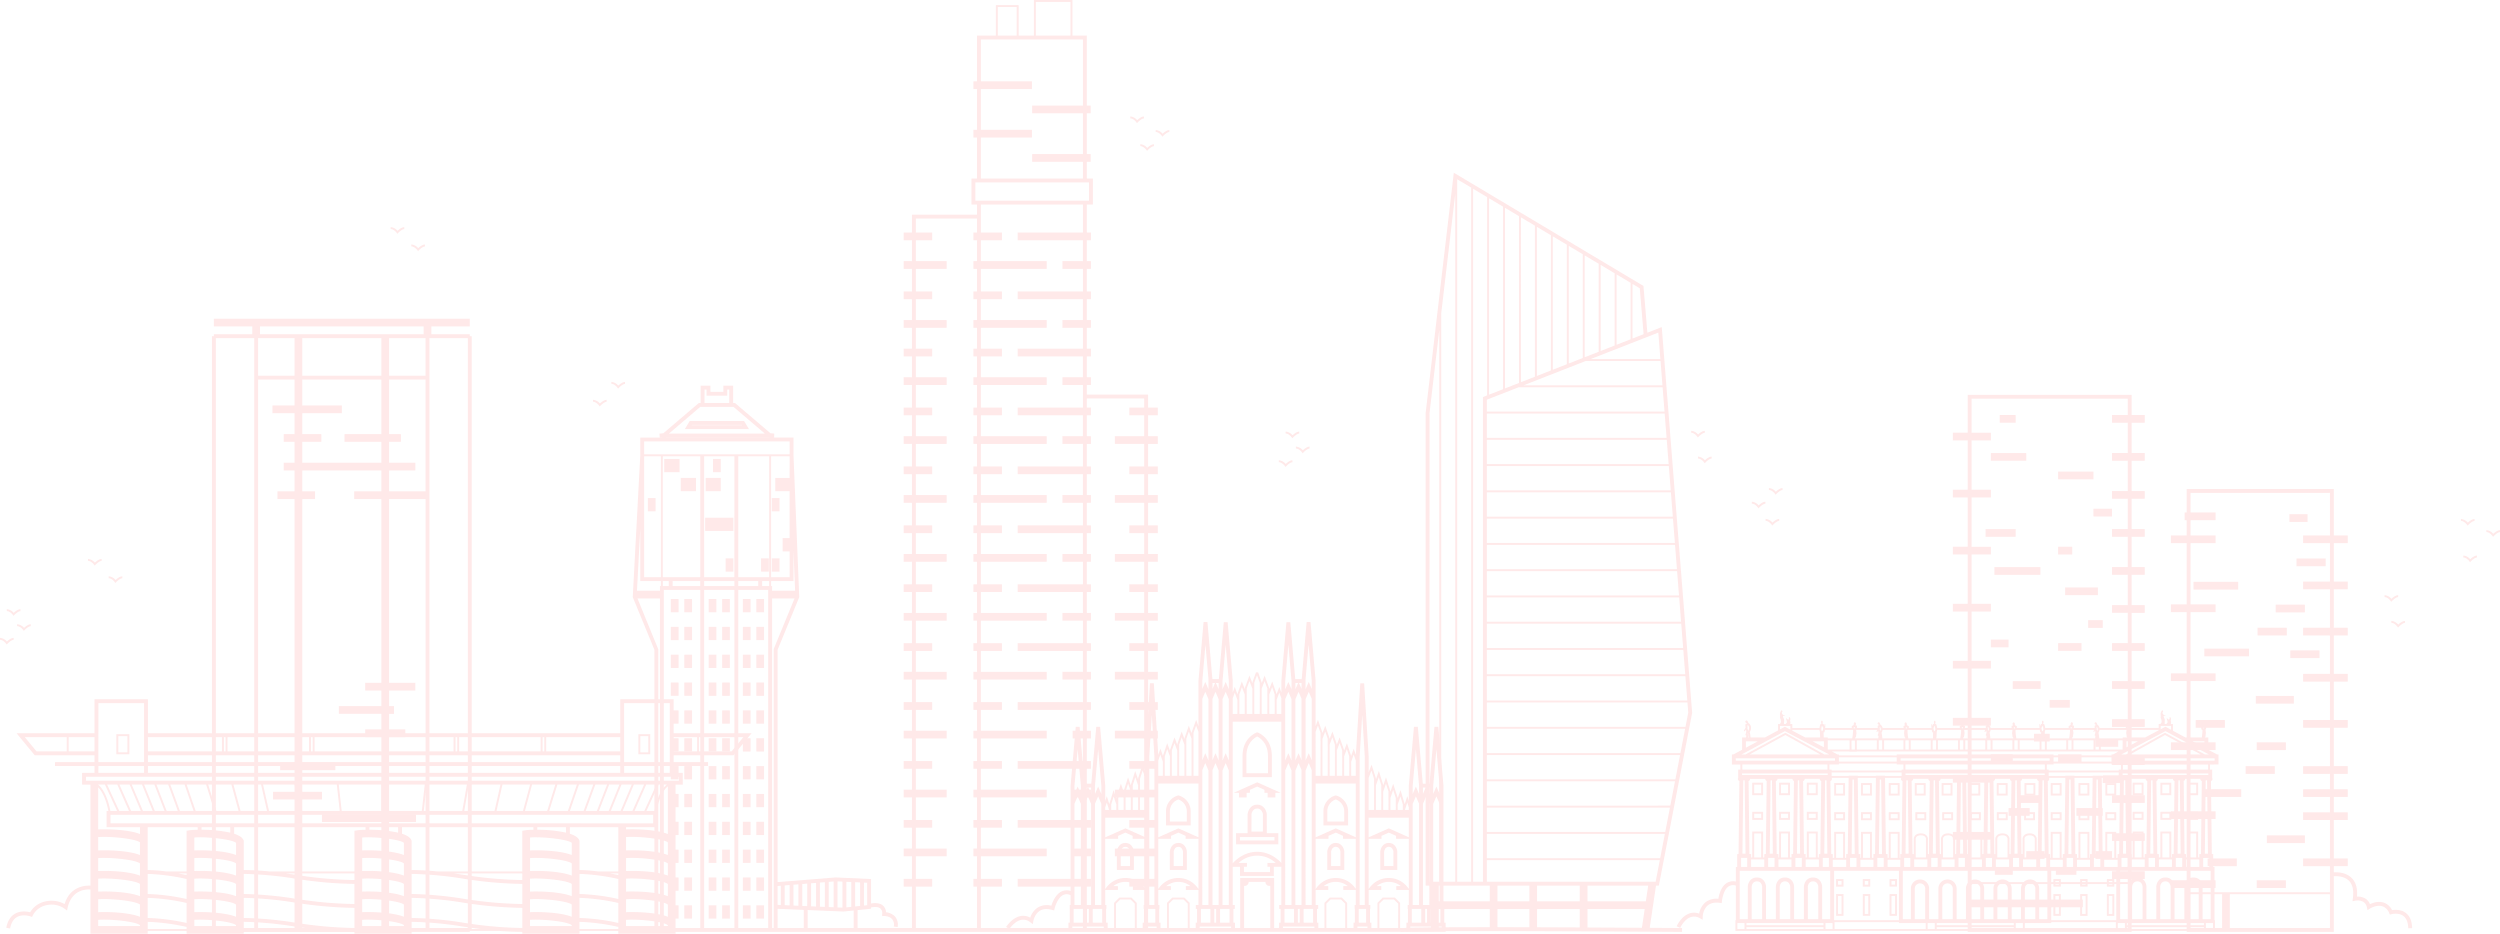 <svg xmlns="http://www.w3.org/2000/svg" width="1506.471" height="562.707" viewBox="0 0 1506.471 562.707">
  <g id="BG_Hero" transform="translate(-55.832)" opacity="0.24" style="isolation: isolate">
    <path id="Tracciato_71" data-name="Tracciato 71" d="M638.221,102.4H539.453v22.817h-8.959v4.647h8.959v29.72h-8.959v4.647h8.959v29.72h-8.959V198.6h8.959v29.72h-8.959v4.647h8.959v29.722h-8.959v4.647h8.959v29.72h-8.959V301.7h8.959v29.72h-8.959v4.647h8.959v29.72h-8.959v4.647h8.959v55.585h98.767V394.143h7.9V389.5h-7.9V371.231h7.9v-4.647h-7.9V348.321h7.9v-4.647h-7.9V325.407h7.9V320.76h-7.9V302.5h7.9V297.85h-7.9V279.588h7.9v-4.647h-7.9V256.673h7.9v-4.647h-7.9V233.764h7.9v-4.647h-7.9V210.852h7.9V206.2h-7.9V187.937h7.9v-4.645h-7.9V165.028h7.9v-4.647h-7.9V142.116h7.9v-4.647h-7.9V119.2h7.9v-4.647h-7.9Zm-96.444,321.3v-12.5h67.042v-4.647H541.777V397.2H635.9v26.5ZM635.9,137.469h-9.5v4.647h9.5v18.265h-9.5v4.647h9.5v18.265h-9.5v4.645h9.5V206.2h-9.5v4.647h9.5v18.265h-9.5v4.647h9.5v18.263h-9.5v4.647h9.5v18.267h-9.5v4.647h9.5V297.85h-9.5V302.5h9.5V320.76h-9.5v4.647h9.5v18.267h-9.5v4.647h9.5v18.263h-9.5v4.647h9.5V389.5h-9.5v4.647h9.5v1.891h-94.12v-25.6H553.4v-4.647H541.777v-29.72H553.4v-4.647H541.777V301.7H553.4v-4.647H541.777v-29.72H553.4v-4.647H541.777V232.962H553.4v-4.647H541.777V198.6H553.4v-4.647H541.777v-29.72H553.4v-4.647H541.777v-29.72H553.4v-4.647H541.777V104.722H635.9v9.835h-9.5V119.2h9.5Z" transform="translate(702.106 135.523)" fill="#ffa1a1"/>
    <rect id="Rettangolo_541" data-name="Rettangolo 541" width="9.589" height="4.647" transform="translate(1260.84 250.08)" fill="#ffa1a1"/>
    <rect id="Rettangolo_542" data-name="Rettangolo 542" width="21.313" height="4.647" transform="translate(1255.51 272.992)" fill="#ffa1a1"/>
    <rect id="Rettangolo_543" data-name="Rettangolo 543" width="21.313" height="4.647" transform="translate(1296.006 284.182)" fill="#ffa1a1"/>
    <rect id="Rettangolo_544" data-name="Rettangolo 544" width="18.116" height="4.645" transform="translate(1252.313 318.816)" fill="#ffa1a1"/>
    <rect id="Rettangolo_545" data-name="Rettangolo 545" width="11.188" height="4.647" transform="translate(1317.32 306.56)" fill="#ffa1a1"/>
    <rect id="Rettangolo_546" data-name="Rettangolo 546" width="8.525" height="4.647" transform="translate(1296.006 329.472)" fill="#ffa1a1"/>
    <rect id="Rettangolo_547" data-name="Rettangolo 547" width="27.705" height="4.647" transform="translate(1257.643 341.726)" fill="#ffa1a1"/>
    <rect id="Rettangolo_548" data-name="Rettangolo 548" width="19.713" height="4.647" transform="translate(1300.27 353.982)" fill="#ffa1a1"/>
    <rect id="Rettangolo_549" data-name="Rettangolo 549" width="8.792" height="4.647" transform="translate(1314.123 373.697)" fill="#ffa1a1"/>
    <rect id="Rettangolo_550" data-name="Rettangolo 550" width="10.658" height="4.647" transform="translate(1255.51 385.419)" fill="#ffa1a1"/>
    <rect id="Rettangolo_551" data-name="Rettangolo 551" width="14.12" height="4.647" transform="translate(1296.006 387.55)" fill="#ffa1a1"/>
    <rect id="Rettangolo_552" data-name="Rettangolo 552" width="16.785" height="4.647" transform="translate(1268.696 410.464)" fill="#ffa1a1"/>
    <rect id="Rettangolo_553" data-name="Rettangolo 553" width="12.122" height="4.647" transform="translate(1290.943 421.786)" fill="#ffa1a1"/>
    <rect id="Rettangolo_554" data-name="Rettangolo 554" width="9.457" height="4.647" transform="translate(1281.487 442.166)" fill="#ffa1a1"/>
    <rect id="Rettangolo_555" data-name="Rettangolo 555" width="14.12" height="4.647" transform="translate(1296.006 454.552)" fill="#ffa1a1"/>
    <rect id="Rettangolo_556" data-name="Rettangolo 556" width="13.72" height="4.647" transform="translate(1318.516 445.363)" fill="#ffa1a1"/>
    <rect id="Rettangolo_557" data-name="Rettangolo 557" width="11.322" height="4.647" transform="translate(1322.915 467.206)" fill="#ffa1a1"/>
    <rect id="Rettangolo_558" data-name="Rettangolo 558" width="13.188" height="4.647" transform="translate(1272.293 479.198)" fill="#ffa1a1"/>
    <rect id="Rettangolo_559" data-name="Rettangolo 559" width="13.188" height="4.647" transform="translate(1255.51 454.552)" fill="#ffa1a1"/>
    <rect id="Rettangolo_560" data-name="Rettangolo 560" width="15.851" height="4.647" transform="translate(1307.064 486.923)" fill="#ffa1a1"/>
    <rect id="Rettangolo_561" data-name="Rettangolo 561" width="12.721" height="4.647" transform="translate(1266.168 486.923)" fill="#ffa1a1"/>
    <rect id="Rettangolo_562" data-name="Rettangolo 562" width="11.057" height="4.647" transform="translate(1276.823 512.898)" fill="#ffa1a1"/>
    <rect id="Rettangolo_563" data-name="Rettangolo 563" width="9.991" height="4.647" transform="translate(1318.516 512.898)" fill="#ffa1a1"/>
    <rect id="Rettangolo_564" data-name="Rettangolo 564" width="10.79" height="4.647" transform="translate(1257.908 522.487)" fill="#ffa1a1"/>
    <rect id="Rettangolo_565" data-name="Rettangolo 565" width="12.389" height="4.647" transform="translate(1294.675 522.487)" fill="#ffa1a1"/>
    <rect id="Rettangolo_566" data-name="Rettangolo 566" width="10.923" height="4.647" transform="translate(1435.407 309.864)" fill="#ffa1a1"/>
    <path id="Tracciato_72" data-name="Tracciato 72" d="M693.615,159.45V154.8h-8.427V126.821H596.546V140.95h-1.238V145.6h1.238V154.8h-9.5v4.647h9.5v36.913h-9.5v4.647h9.5v36.916h-9.5v4.647h9.5v36.911h-9.5v4.647h9.5v36.913h-9.5v4.647h9.5v36.916h-9.5v4.647h9.5v26.439h88.641v-39.6h8.427v-4.647h-8.427V326.286h8.427v-4.647h-8.427v-9.255h8.427v-4.647h-8.427v-9.257h8.427v-4.647h-8.427V270.673h8.427v-4.647h-8.427V242.87h8.427v-4.647h-8.427V215.063h8.427v-4.647h-8.427V187.255h8.427v-4.647h-8.427V159.45ZM598.87,371h19.025v20.37H598.87Zm23.672,0h60.323v20.37H622.542Zm60.323-188.391H666.709v4.647h16.155v23.161H666.709v4.647h16.155v23.161H666.709v4.647h16.155v23.156H666.709v4.647h16.155v23.161H666.709v4.647h16.155v9.257H666.709v4.647h16.155v9.255H666.709v4.647h16.155v23.161H666.709v4.647h16.155v15.744H598.87v-2.584h15.089v-4.647H598.87V325.691h15.089v-4.647H598.87V284.131h15.089v-4.647H598.87V242.573h15.089v-4.647H598.87V201.01h15.089v-4.647H598.87V159.45h15.089V154.8H598.87V145.6h15.089V140.95H598.87V129.145h83.994V154.8H666.709v4.647h16.155Z" transform="translate(776.958 167.847)" fill="#ffa1a1"/>
    <rect id="Rettangolo_567" data-name="Rettangolo 567" width="26.908" height="4.647" transform="translate(1384.123 390.851)" fill="#ffa1a1"/>
    <rect id="Rettangolo_568" data-name="Rettangolo 568" width="22.91" height="4.647" transform="translate(1383.456 475.585)" fill="#ffa1a1"/>
    <rect id="Rettangolo_569" data-name="Rettangolo 569" width="22.91" height="4.647" transform="translate(1415.16 419.361)" fill="#ffa1a1"/>
    <rect id="Rettangolo_570" data-name="Rettangolo 570" width="22.91" height="4.647" transform="translate(1421.819 503.392)" fill="#ffa1a1"/>
    <rect id="Rettangolo_571" data-name="Rettangolo 571" width="17.582" height="4.647" transform="translate(1386.121 517.294)" fill="#ffa1a1"/>
    <rect id="Rettangolo_572" data-name="Rettangolo 572" width="17.584" height="4.647" transform="translate(1415.692 530.454)" fill="#ffa1a1"/>
    <rect id="Rettangolo_573" data-name="Rettangolo 573" width="17.582" height="4.647" transform="translate(1378.929 433.876)" fill="#ffa1a1"/>
    <rect id="Rettangolo_574" data-name="Rettangolo 574" width="17.582" height="4.647" transform="translate(1435.939 391.918)" fill="#ffa1a1"/>
    <rect id="Rettangolo_575" data-name="Rettangolo 575" width="17.582" height="4.647" transform="translate(1439.67 336.554)" fill="#ffa1a1"/>
    <rect id="Rettangolo_576" data-name="Rettangolo 576" width="17.584" height="4.647" transform="translate(1427.147 364.361)" fill="#ffa1a1"/>
    <rect id="Rettangolo_577" data-name="Rettangolo 577" width="17.584" height="4.647" transform="translate(1416.224 378.263)" fill="#ffa1a1"/>
    <rect id="Rettangolo_578" data-name="Rettangolo 578" width="17.584" height="4.647" transform="translate(1415.692 447.333)" fill="#ffa1a1"/>
    <rect id="Rettangolo_579" data-name="Rettangolo 579" width="17.582" height="4.647" transform="translate(1409.033 461.681)" fill="#ffa1a1"/>
    <rect id="Rettangolo_580" data-name="Rettangolo 580" width="26.908" height="4.647" transform="translate(1377.612 350.609)" fill="#ffa1a1"/>
    <path id="Tracciato_73" data-name="Tracciato 73" d="M237.308,109.185H204.582l-2.937,4.854h38.6Zm-31.541,2.53.125-.207H236l.125.207Z" transform="translate(266.876 144.506)" fill="#ffa1a1"/>
    <path id="Tracciato_74" data-name="Tracciato 74" d="M200.883,119.025H196.29v7.988h9.241v-7.988h-4.647Z" transform="translate(259.788 157.529)" fill="#ffa1a1"/>
    <rect id="Rettangolo_581" data-name="Rettangolo 581" width="4.647" height="7.988" transform="translate(446.227 300.117)" fill="#ffa1a1"/>
    <rect id="Rettangolo_582" data-name="Rettangolo 582" width="4.647" height="7.988" transform="translate(485.499 276.554)" fill="#ffa1a1"/>
    <path id="Tracciato_75" data-name="Tracciato 75" d="M205.234,123.952h-4.647v7.988h9.173v-7.988Z" transform="translate(265.476 164.05)" fill="#ffa1a1"/>
    <rect id="Rettangolo_583" data-name="Rettangolo 583" width="4.647" height="7.988" transform="translate(460.073 360.953)" fill="#ffa1a1"/>
    <rect id="Rettangolo_584" data-name="Rettangolo 584" width="4.647" height="7.988" transform="translate(468.194 360.953)" fill="#ffa1a1"/>
    <rect id="Rettangolo_585" data-name="Rettangolo 585" width="4.647" height="7.988" transform="translate(460.073 377.735)" fill="#ffa1a1"/>
    <rect id="Rettangolo_586" data-name="Rettangolo 586" width="4.647" height="7.988" transform="translate(468.194 377.735)" fill="#ffa1a1"/>
    <rect id="Rettangolo_587" data-name="Rettangolo 587" width="4.647" height="7.988" transform="translate(460.073 394.516)" fill="#ffa1a1"/>
    <rect id="Rettangolo_588" data-name="Rettangolo 588" width="4.647" height="7.988" transform="translate(468.194 394.516)" fill="#ffa1a1"/>
    <rect id="Rettangolo_589" data-name="Rettangolo 589" width="4.647" height="7.988" transform="translate(460.073 411.296)" fill="#ffa1a1"/>
    <rect id="Rettangolo_590" data-name="Rettangolo 590" width="4.647" height="7.988" transform="translate(468.194 411.296)" fill="#ffa1a1"/>
    <rect id="Rettangolo_591" data-name="Rettangolo 591" width="4.647" height="7.988" transform="translate(460.073 428.076)" fill="#ffa1a1"/>
    <rect id="Rettangolo_592" data-name="Rettangolo 592" width="4.647" height="7.988" transform="translate(468.194 428.076)" fill="#ffa1a1"/>
    <rect id="Rettangolo_593" data-name="Rettangolo 593" width="4.647" height="7.988" transform="translate(460.073 444.859)" fill="#ffa1a1"/>
    <rect id="Rettangolo_594" data-name="Rettangolo 594" width="4.647" height="7.988" transform="translate(468.194 444.859)" fill="#ffa1a1"/>
    <rect id="Rettangolo_595" data-name="Rettangolo 595" width="4.647" height="7.988" transform="translate(460.073 461.637)" fill="#ffa1a1"/>
    <rect id="Rettangolo_596" data-name="Rettangolo 596" width="4.647" height="7.988" transform="translate(468.194 461.637)" fill="#ffa1a1"/>
    <rect id="Rettangolo_597" data-name="Rettangolo 597" width="4.647" height="7.988" transform="translate(460.073 478.419)" fill="#ffa1a1"/>
    <rect id="Rettangolo_598" data-name="Rettangolo 598" width="4.647" height="7.988" transform="translate(468.194 478.419)" fill="#ffa1a1"/>
    <rect id="Rettangolo_599" data-name="Rettangolo 599" width="4.647" height="7.988" transform="translate(460.073 495.2)" fill="#ffa1a1"/>
    <rect id="Rettangolo_600" data-name="Rettangolo 600" width="4.647" height="7.988" transform="translate(468.194 495.2)" fill="#ffa1a1"/>
    <rect id="Rettangolo_601" data-name="Rettangolo 601" width="4.647" height="7.988" transform="translate(460.073 511.98)" fill="#ffa1a1"/>
    <rect id="Rettangolo_602" data-name="Rettangolo 602" width="4.647" height="7.988" transform="translate(468.194 511.98)" fill="#ffa1a1"/>
    <rect id="Rettangolo_603" data-name="Rettangolo 603" width="4.647" height="7.99" transform="translate(460.073 528.76)" fill="#ffa1a1"/>
    <rect id="Rettangolo_604" data-name="Rettangolo 604" width="4.647" height="7.99" transform="translate(468.194 528.76)" fill="#ffa1a1"/>
    <rect id="Rettangolo_605" data-name="Rettangolo 605" width="4.647" height="7.988" transform="translate(460.073 545.543)" fill="#ffa1a1"/>
    <rect id="Rettangolo_606" data-name="Rettangolo 606" width="4.647" height="7.988" transform="translate(468.194 545.543)" fill="#ffa1a1"/>
    <rect id="Rettangolo_607" data-name="Rettangolo 607" width="4.647" height="7.988" transform="translate(482.869 360.955)" fill="#ffa1a1"/>
    <rect id="Rettangolo_608" data-name="Rettangolo 608" width="4.647" height="7.988" transform="translate(490.989 360.955)" fill="#ffa1a1"/>
    <rect id="Rettangolo_609" data-name="Rettangolo 609" width="4.647" height="7.988" transform="translate(482.869 377.738)" fill="#ffa1a1"/>
    <rect id="Rettangolo_610" data-name="Rettangolo 610" width="4.647" height="7.988" transform="translate(490.989 377.738)" fill="#ffa1a1"/>
    <rect id="Rettangolo_611" data-name="Rettangolo 611" width="4.647" height="7.988" transform="translate(482.869 394.516)" fill="#ffa1a1"/>
    <rect id="Rettangolo_612" data-name="Rettangolo 612" width="4.647" height="7.988" transform="translate(490.989 394.516)" fill="#ffa1a1"/>
    <rect id="Rettangolo_613" data-name="Rettangolo 613" width="4.647" height="7.988" transform="translate(482.869 411.298)" fill="#ffa1a1"/>
    <rect id="Rettangolo_614" data-name="Rettangolo 614" width="4.647" height="7.988" transform="translate(490.989 411.298)" fill="#ffa1a1"/>
    <rect id="Rettangolo_615" data-name="Rettangolo 615" width="4.647" height="7.988" transform="translate(482.869 428.078)" fill="#ffa1a1"/>
    <rect id="Rettangolo_616" data-name="Rettangolo 616" width="4.647" height="7.988" transform="translate(490.989 428.078)" fill="#ffa1a1"/>
    <rect id="Rettangolo_617" data-name="Rettangolo 617" width="4.647" height="7.988" transform="translate(482.869 444.859)" fill="#ffa1a1"/>
    <rect id="Rettangolo_618" data-name="Rettangolo 618" width="4.647" height="7.988" transform="translate(490.989 444.859)" fill="#ffa1a1"/>
    <rect id="Rettangolo_619" data-name="Rettangolo 619" width="4.647" height="7.988" transform="translate(482.869 461.639)" fill="#ffa1a1"/>
    <rect id="Rettangolo_620" data-name="Rettangolo 620" width="4.647" height="7.988" transform="translate(490.989 461.639)" fill="#ffa1a1"/>
    <rect id="Rettangolo_621" data-name="Rettangolo 621" width="4.647" height="7.988" transform="translate(482.869 478.422)" fill="#ffa1a1"/>
    <rect id="Rettangolo_622" data-name="Rettangolo 622" width="4.647" height="7.988" transform="translate(490.989 478.422)" fill="#ffa1a1"/>
    <rect id="Rettangolo_623" data-name="Rettangolo 623" width="4.647" height="7.988" transform="translate(482.869 495.2)" fill="#ffa1a1"/>
    <rect id="Rettangolo_624" data-name="Rettangolo 624" width="4.647" height="7.988" transform="translate(490.989 495.2)" fill="#ffa1a1"/>
    <rect id="Rettangolo_625" data-name="Rettangolo 625" width="4.647" height="7.988" transform="translate(482.869 511.982)" fill="#ffa1a1"/>
    <rect id="Rettangolo_626" data-name="Rettangolo 626" width="4.647" height="7.988" transform="translate(490.989 511.982)" fill="#ffa1a1"/>
    <rect id="Rettangolo_627" data-name="Rettangolo 627" width="4.647" height="7.991" transform="translate(482.869 528.763)" fill="#ffa1a1"/>
    <rect id="Rettangolo_628" data-name="Rettangolo 628" width="4.647" height="7.991" transform="translate(490.989 528.763)" fill="#ffa1a1"/>
    <rect id="Rettangolo_629" data-name="Rettangolo 629" width="4.647" height="7.988" transform="translate(482.869 545.543)" fill="#ffa1a1"/>
    <rect id="Rettangolo_630" data-name="Rettangolo 630" width="4.647" height="7.988" transform="translate(490.989 545.543)" fill="#ffa1a1"/>
    <rect id="Rettangolo_631" data-name="Rettangolo 631" width="4.647" height="7.988" transform="translate(503.471 360.955)" fill="#ffa1a1"/>
    <rect id="Rettangolo_632" data-name="Rettangolo 632" width="4.647" height="7.988" transform="translate(511.592 360.955)" fill="#ffa1a1"/>
    <rect id="Rettangolo_633" data-name="Rettangolo 633" width="4.647" height="7.988" transform="translate(503.471 377.738)" fill="#ffa1a1"/>
    <rect id="Rettangolo_634" data-name="Rettangolo 634" width="4.647" height="7.988" transform="translate(511.592 377.738)" fill="#ffa1a1"/>
    <rect id="Rettangolo_635" data-name="Rettangolo 635" width="4.647" height="7.988" transform="translate(503.471 394.516)" fill="#ffa1a1"/>
    <rect id="Rettangolo_636" data-name="Rettangolo 636" width="4.647" height="7.988" transform="translate(511.592 394.516)" fill="#ffa1a1"/>
    <rect id="Rettangolo_637" data-name="Rettangolo 637" width="4.647" height="7.988" transform="translate(503.471 411.298)" fill="#ffa1a1"/>
    <rect id="Rettangolo_638" data-name="Rettangolo 638" width="4.647" height="7.988" transform="translate(511.592 411.298)" fill="#ffa1a1"/>
    <rect id="Rettangolo_639" data-name="Rettangolo 639" width="4.647" height="7.988" transform="translate(503.471 428.078)" fill="#ffa1a1"/>
    <rect id="Rettangolo_640" data-name="Rettangolo 640" width="4.647" height="7.988" transform="translate(511.592 428.078)" fill="#ffa1a1"/>
    <rect id="Rettangolo_641" data-name="Rettangolo 641" width="4.647" height="7.988" transform="translate(503.471 444.859)" fill="#ffa1a1"/>
    <rect id="Rettangolo_642" data-name="Rettangolo 642" width="4.647" height="7.988" transform="translate(511.592 444.859)" fill="#ffa1a1"/>
    <rect id="Rettangolo_643" data-name="Rettangolo 643" width="4.647" height="7.988" transform="translate(503.471 461.639)" fill="#ffa1a1"/>
    <rect id="Rettangolo_644" data-name="Rettangolo 644" width="4.647" height="7.988" transform="translate(511.592 461.639)" fill="#ffa1a1"/>
    <rect id="Rettangolo_645" data-name="Rettangolo 645" width="4.647" height="7.988" transform="translate(503.471 478.422)" fill="#ffa1a1"/>
    <rect id="Rettangolo_646" data-name="Rettangolo 646" width="4.647" height="7.988" transform="translate(511.592 478.422)" fill="#ffa1a1"/>
    <rect id="Rettangolo_647" data-name="Rettangolo 647" width="4.647" height="7.988" transform="translate(503.471 495.2)" fill="#ffa1a1"/>
    <rect id="Rettangolo_648" data-name="Rettangolo 648" width="4.647" height="7.988" transform="translate(511.592 495.2)" fill="#ffa1a1"/>
    <rect id="Rettangolo_649" data-name="Rettangolo 649" width="4.647" height="7.988" transform="translate(503.471 511.982)" fill="#ffa1a1"/>
    <rect id="Rettangolo_650" data-name="Rettangolo 650" width="4.647" height="7.988" transform="translate(511.592 511.982)" fill="#ffa1a1"/>
    <rect id="Rettangolo_651" data-name="Rettangolo 651" width="4.647" height="7.991" transform="translate(503.471 528.763)" fill="#ffa1a1"/>
    <rect id="Rettangolo_652" data-name="Rettangolo 652" width="4.647" height="7.991" transform="translate(511.592 528.763)" fill="#ffa1a1"/>
    <rect id="Rettangolo_653" data-name="Rettangolo 653" width="4.647" height="7.988" transform="translate(503.471 545.543)" fill="#ffa1a1"/>
    <rect id="Rettangolo_654" data-name="Rettangolo 654" width="4.647" height="7.988" transform="translate(511.592 545.543)" fill="#ffa1a1"/>
    <path id="Tracciato_76" data-name="Tracciato 76" d="M211.027,142.253H223.9v-7.988H206.912v7.988Z" transform="translate(273.847 177.699)" fill="#ffa1a1"/>
    <rect id="Rettangolo_655" data-name="Rettangolo 655" width="4.647" height="7.988" transform="translate(520.911 300.117)" fill="#ffa1a1"/>
    <rect id="Rettangolo_656" data-name="Rettangolo 656" width="4.647" height="7.988" transform="translate(520.911 336.461)" fill="#ffa1a1"/>
    <rect id="Rettangolo_657" data-name="Rettangolo 657" width="4.647" height="7.988" transform="translate(514.454 336.461)" fill="#ffa1a1"/>
    <rect id="Rettangolo_658" data-name="Rettangolo 658" width="4.647" height="7.988" transform="translate(493.102 336.458)" fill="#ffa1a1"/>
    <path id="Tracciato_77" data-name="Tracciato 77" d="M211.694,131.94h4.426v-7.988h-9.073v7.988h4.647Z" transform="translate(274.026 164.05)" fill="#ffa1a1"/>
    <path id="Tracciato_78" data-name="Tracciato 78" d="M323.6,426.843v-10.8l8.116-.832V397.34l-21.355-.978L275.4,399.189V259.164l13.053-31.709-3.469-85.491V131.3H272.773v-.072h.534l.1-2.321-2.289-.184-21.406-18.256h-1.1V100.018h-5.885v3.727h-7.793v-3.727h-5.885v10.451h-1.1l-21.409,18.256-2.286.184.093,2.321h1.5v.072H192.671v10.639l-4.538,85.507,13.058,31.716v167.68h-.869v2.323h135.69v-2.323Zm-2.323,0H293.508V416l21.588.909,6.178-.632Zm-45.87-11.6,15.781.665v10.939H275.4Zm44.4-1.138-2.986.307V398.975l2.986.139Zm2.323-14.88,2.986.139v14.192l-2.986.307ZM314.5,414.571l-2.986-.125V398.729l2.986.139Zm-5.309-.223-2.986-.128v-15.2l2.986-.242Zm-5.309-.225-2.986-.128V399.449l2.986-.244Zm-5.309-.225-2.986-.128v-13.89l2.986-.242Zm-5.309-.225-2.986-.128V400.311l2.986-.244Zm-5.309-.225-2.986-.128V400.741l2.986-.242Zm-5.309-.225-2.986-.128v-11.92l2.986-.244Zm46.749-.109-1.952.2V399.468l1.952.091Zm-52.058-11.75V413l-1.929-.084V401.517ZM285.975,223.6h-13.9v-2.832h-.581v-3h13.495V199.236Zm-54.837-5.834h18.244v3H231.139Zm18.244,209.082H231.139V223.089h18.244Zm-54.388-284.28H205.1v72.874H194.994Zm11.267,0h22.552v72.874H206.261Zm76.4,13.065h-8.65v7.988h8.65V191.9H278.44v7.991h4.224v15.544H271.493V142.564h11.171Zm-12.333,59.809H251.706V142.564h18.625Zm-20.949,0H231.139V142.564h18.244Zm-39.539,5.325h-3.583v-3h3.583Zm2.324-3h16.648v3H212.167Zm39.539,0H263.76v3H251.706Zm14.378,0h4.247v3h-4.247Zm-34.713-115.42h1.238v3.727h12.44v-3.727h1.238v8.128H231.371Zm-2.565,10.451h20.045l18.9,16.113H209.911ZM208.173,131.23H270.45v.074H208.173ZM282.664,141.4h-87.67v-7.777h87.67ZM205.1,217.761v3h-.581V223.6H190.663l2.008-37.8v31.964Zm-1.585,209.082V258.933l-12.547-30.691h13.551v198.6Zm3.327-203.757h21.971V426.841H206.842ZM269.75,426.843H251.706V223.089H269.75Zm2.324-198.6h13.548L273.08,258.7v168.14h-1.006Z" transform="translate(248.993 132.373)" fill="#ffa1a1"/>
    <path id="Tracciato_79" data-name="Tracciato 79" d="M235.52,93.2h-1.162V92.033H211.212V87.3h23.147V82.658H80.162V87.3h23.144v4.728H80.162V93.2H79V450.981h1.162v1.162h154.2v-1.162h1.162Zm-27.794,93.49H185.744v-12.6h15.8v-4.647h-15.8v-12.6h7.117v-4.647h-7.117V119.325h21.983Zm-74.3-34.495v-12.6H157.26v-4.647H133.423V119.325H181.1v32.866H158.872v4.647H181.1v12.6H133.423v-12.6H144.9v-4.647ZM207.726,117H185.744V94.354h21.983Zm-26.63,0H133.423V94.354H181.1Zm-52.32,0H106.794V94.354h21.983ZM104.468,449.819H81.324V94.357h23.144Zm2.324-330.494h21.985v15.619H115.444v4.647h13.332v12.6H122.24v4.647h6.536v12.6H122.24v4.647h6.536v12.6H118.465v4.647h10.312V350.085h-8.664v4.647h8.664v12.981H115.82v4.647h12.956v77.458H106.791Zm26.632,253.036h11.854v-4.647H133.423V354.732h19.922v-4.647H133.423V191.333h7.7v-4.647h-7.7v-12.6H181.1v12.6h-16.39v4.647H181.1V302.066h-9.763v4.647H181.1V316.1H155.473v4.647H181.1v9.394h-9.763v4.647H181.1v46.5H145.278v4.647H181.1v63.878H133.423Zm52.32,13.581h16.179v-4.647H185.744v-46.5H195.5v-4.647h-9.761v-9.394h2.962V316.1h-2.962v-9.392h15.8v-4.647h-15.8V191.333h21.983V449.819H185.744ZM210.05,94.357H233.2V449.819H210.05ZM107.953,87.3h98.611v4.726H107.953Z" transform="translate(104.556 109.397)" fill="#ffa1a1"/>
    <path id="Tracciato_80" data-name="Tracciato 80" d="M383.636,240.117h34.585V245.6H409.26v4.647h8.962v12.591H400.547v4.649h17.675V281.1H409.26v4.647h8.962v12.589H400.547v4.649h17.675V316.6H409.26v4.647h8.962V333.84H400.547v4.649h17.675V352.1H409.26v4.647h8.962v12.591H400.547v4.649h17.675V387.6H409.26v4.647h8.962v12.589H400.547v4.647h17.675V423.1H409.26v4.647h8.962v12.591H400.547v4.645h17.675V458.6H409.26v4.647h8.962V475.84H400.547v4.647h17.675v13.618H409.26v4.645h8.962v12.589H400.547v4.647h17.675V529.6H409.26v4.647h8.962v24.966H383.636V534.251h2.491V529.6h-2.491V515.986h2.491v-4.647h-2.491V498.75h2.491v-4.645h-2.491V480.487h2.491V475.84h-2.491V463.249h2.491V458.6h-2.491V444.987h2.491v-4.645h-2.491V427.751h2.491V423.1h-2.491V409.486h2.491v-4.647h-2.491V392.25h2.491V387.6h-2.491V373.99h2.491v-4.649h-2.491V356.75h2.491V352.1h-2.491V338.489h2.491V333.84h-2.491V321.251h2.491V316.6h-2.491V302.988h2.491v-4.649h-2.491V285.75h2.491V281.1h-2.491V267.49h2.491v-4.649h-2.491V250.25h2.491V245.6h-2.491ZM280.6,131.7h36.892v8.434h-2.172v4.647h2.172v12.591h-2.172v4.645h2.172v13.616h-2.172v4.647h2.172v12.591h-2.172v4.647h2.172V210.1h-2.172v4.645h2.172V227.34h-2.172v4.647h2.172V245.6h-2.172v4.647h2.172v12.591h-2.172v4.649h2.172V281.1h-2.172v4.647h2.172v12.589h-2.172v4.649h2.172V316.6h-2.172v4.647h2.172V333.84h-2.172v4.649h2.172V352.1h-2.172v4.647h2.172v12.591h-2.172v4.649h2.172V387.6h-2.172v4.647h2.172v12.589h-2.172v4.647h2.172V423.1h-2.172v4.647h2.172v12.591h-2.172v4.645h2.172V458.6h-2.172v4.647h2.172V475.84h-2.172v4.647h2.172v13.618h-2.172v4.645h2.172v12.589h-2.172v4.647h2.172V529.6h-2.172v4.647h2.172v24.966H280.6V534.251h9.859V529.6H280.6V515.986h18.574v-4.647H280.6V498.75h9.859v-4.645H280.6V480.487h18.574V475.84H280.6V463.249h9.859V458.6H280.6V444.987h18.574v-4.645H280.6V427.751h9.859V423.1H280.6V409.486h18.574v-4.647H280.6V392.25h9.859V387.6H280.6V373.99h18.574v-4.649H280.6V356.75h9.859V352.1H280.6V338.489h18.574V333.84H280.6V321.251h9.859V316.6H280.6V302.988h18.574v-4.649H280.6V285.75h9.859V281.1H280.6V267.49h18.574v-4.649H280.6V250.25h9.859V245.6H280.6V231.987h18.574V227.34H280.6V214.749h9.859V210.1H280.6V197.513h18.574v-4.647H280.6V180.275h9.859v-4.647H280.6V162.013h18.574v-4.645H280.6V144.777h9.859V140.13H280.6Zm39.214-8.458h61.5V140.13H341.978v4.647h39.334v12.591H368.954v4.645h12.359v13.616H341.978v4.647h39.334v12.591H368.954v4.647h12.359V210.1H341.978v4.645h39.334V227.34H368.954v4.647h12.359V245.6H341.978v4.647h39.334v12.591H368.954v4.649h12.359V281.1H341.978v4.647h39.334v12.589H368.954v4.649h12.359V316.6H341.978v4.647h39.334V333.84H368.954v4.649h12.359V352.1H341.978v4.647h39.334v12.591H368.954v4.649h12.359V387.6H341.978v4.647h39.334v12.589H368.954v4.647h12.359V423.1H341.978v4.647h39.334v12.591h-6.187v4.645h6.187V458.6H341.978v4.647h39.334V475.84h-6.187v4.647h6.187v13.618H341.978v4.645h39.334v12.589h-6.187v4.647h6.187V529.6H341.978v4.647h39.334v24.966h-61.5V534.251h12.682V529.6H319.812V515.986h39.66v-4.647h-39.66V498.75h12.682v-4.645H319.812V480.487h39.66V475.84h-39.66V463.249h12.682V458.6H319.812V444.987h39.66v-4.645h-39.66V427.751h12.682V423.1H319.812V409.486h39.66v-4.647h-39.66V392.25h12.682V387.6H319.812V373.99h39.66v-4.649h-39.66V356.75h12.682V352.1H319.812V338.489h39.66V333.84h-39.66V321.251h12.682V316.6H319.812V302.988h39.66v-4.649h-39.66V285.75h12.682V281.1H319.812V267.49h39.66v-4.649h-39.66V250.25h12.682V245.6H319.812V231.987h39.66V227.34h-39.66V214.749h12.682V210.1H319.812V197.513h39.66v-4.647h-39.66V180.275h12.682v-4.647H319.812V162.013h39.66v-4.645h-39.66V144.777h12.682V140.13H319.812Zm-3.33-13.33h68.485v11H316.482Zm3.33-86.123h61.5V63.62H350.724v4.645h30.589V92.838H350.724v4.647h30.589v10.1h-61.5V82.874h30.752V78.227H319.812V53.654h30.752V49.007H319.812ZM330,4.238h11.4V21.46H330Zm22.938-3.079h20.879v20.3H352.936ZM351.774,0V21.462h-9.215V3.076H328.836V21.462H317.491V49.007h-2.172v4.647h2.172V78.227h-2.172v4.647h2.172v24.71h-3.332v15.653h3.332v6.134H278.273V140.13h-4.989v4.647h4.989v12.591h-4.989v4.645h4.989v13.616h-4.989v4.647h4.989v12.591h-4.989v4.647h4.989V210.1h-4.989v4.645h4.989V227.34h-4.989v4.647h4.989V245.6h-4.989v4.647h4.989v12.591h-4.989v4.649h4.989V281.1h-4.989v4.647h4.989v12.589h-4.989v4.649h4.989V316.6h-4.989v4.647h4.989V333.84h-4.989v4.649h4.989V352.1h-4.989v4.647h4.989v12.591h-4.989v4.649h4.989V387.6h-4.989v4.647h4.989v12.589h-4.989v4.647h4.989V423.1h-4.989v4.647h4.989v12.591h-4.989v4.645h4.989V458.6h-4.989v4.647h4.989V475.84h-4.989v4.647h4.989v13.618h-4.989v4.645h4.989v12.589h-4.989v4.647h4.989V529.6h-4.989v4.647h4.989v24.966H247.14v2.323h186.6v-2.323h-13.19V534.251h5.888V529.6h-5.888V515.986h5.888v-4.647h-5.888V498.75h5.888v-4.645h-5.888V480.487h5.888V475.84h-5.888V463.249h5.888V458.6h-5.888V444.987h5.888v-4.645h-5.888V427.751h5.888V423.1h-5.888V409.486h5.888v-4.647h-5.888V392.25h5.888V387.6h-5.888V373.99h5.888v-4.649h-5.888V356.75h5.888V352.1h-5.888V338.489h5.888V333.84h-5.888V321.251h5.888V316.6h-5.888V302.988h5.888v-4.649h-5.888V285.75h5.888V281.1h-5.888V267.49h5.888v-4.649h-5.888V250.25h5.888V245.6h-5.888v-7.809H383.636v-5.806h2.491V227.34h-2.491V214.749h2.491V210.1h-2.491V197.513h2.491v-4.647h-2.491V180.275h2.491v-4.647h-2.491V162.013h2.491v-4.645h-2.491V144.777h2.491V140.13h-2.491V123.238h3.655V107.585h-3.655v-10.1h2.333V92.838h-2.333V68.264h2.333V63.62h-2.333V21.462h-8.657V0Z" transform="translate(327.089)" fill="#ffa1a1"/>
    <g id="Raggruppa_950" data-name="Raggruppa 950">
      <g id="Raggruppa_952" data-name="Raggruppa 952">
        <path id="Tracciato_81" data-name="Tracciato 81" d="M468.445,122.427l-.414-.574c-.016-.023-1.664-2.275-3.608-2.275h-.016l-.009-1.162h.026a6.014,6.014,0,0,1,4.124,2.235c.829-.785,2.5-2.21,4.071-2.2l-.023,1.162h-.028c-1.211,0-3.079,1.7-3.639,2.3Z" transform="translate(614.627 156.724)" fill="#ffa1a1"/>
        <path id="Tracciato_82" data-name="Tracciato 82" d="M466.68,115.744l-.414-.574c-.014-.023-1.661-2.275-3.608-2.275h-.016l-.009-1.162h.026a6.014,6.014,0,0,1,4.124,2.235c.829-.785,2.507-2.2,4.071-2.2l-.023,1.162H470.8c-1.213,0-3.081,1.7-3.641,2.3Z" transform="translate(612.291 147.879)" fill="#ffa1a1"/>
        <path id="Tracciato_83" data-name="Tracciato 83" d="M648.26,165.043l-.413-.572c-.016-.023-1.664-2.275-3.611-2.275h-.014l-.009-1.162h.023a6.022,6.022,0,0,1,4.127,2.233c.829-.783,2.5-2.207,4.071-2.2l-.023,1.162h-.028c-1.211,0-3.079,1.7-3.639,2.3Z" transform="translate(852.612 213.129)" fill="#ffa1a1"/>
        <path id="Tracciato_84" data-name="Tracciato 84" d="M646.494,158.362l-.413-.574c-.014-.023-1.661-2.275-3.609-2.275h-.016l-.009-1.162h.026a6.014,6.014,0,0,1,4.124,2.235c.829-.785,2.507-2.2,4.071-2.2l-.023,1.162h-.026c-1.213,0-3.081,1.7-3.641,2.3Z" transform="translate(850.274 204.284)" fill="#ffa1a1"/>
        <path id="Tracciato_85" data-name="Tracciato 85" d="M323.818,41.412l-.414-.574c-.016-.023-1.664-2.275-3.608-2.275h-.016L319.77,37.4h.026a6.014,6.014,0,0,1,4.124,2.235c.82-.776,2.53-2.2,4.022-2.2h.049l-.023,1.162h-.028c-1.211,0-3.076,1.7-3.641,2.3Z" transform="translate(423.214 49.501)" fill="#ffa1a1"/>
        <path id="Tracciato_86" data-name="Tracciato 86" d="M327.8,37.734l-.414-.574c-.016-.023-1.664-2.272-3.608-2.272h-.016l-.009-1.162h.026a6.013,6.013,0,0,1,4.124,2.233c.82-.776,2.53-2.2,4.022-2.2h.049l-.023,1.162h-.028c-1.211,0-3.076,1.7-3.639,2.3Z" transform="translate(428.491 44.636)" fill="#ffa1a1"/>
        <path id="Tracciato_87" data-name="Tracciato 87" d="M321.211,34.215l-.414-.572c-.016-.023-1.661-2.272-3.6-2.272h-.021l-.009-1.162h.03a6.007,6.007,0,0,1,4.12,2.233c.82-.776,2.53-2.2,4.022-2.2h.049l-.023,1.162h-.028c-1.215,0-3.037,1.652-3.641,2.293Z" transform="translate(419.764 39.981)" fill="#ffa1a1"/>
        <path id="Tracciato_88" data-name="Tracciato 88" d="M134.753,67.412l-.414-.572c-.016-.023-1.661-2.272-3.6-2.272h-.021l-.009-1.162h.03a6.006,6.006,0,0,1,4.12,2.233c.82-.776,2.53-2.2,4.022-2.2h.049L138.9,64.6h-.028c-1.215,0-3.037,1.652-3.639,2.293Z" transform="translate(172.987 83.918)" fill="#ffa1a1"/>
        <path id="Tracciato_89" data-name="Tracciato 89" d="M129.389,62.915l-.414-.574c-.016-.023-1.664-2.275-3.608-2.275h-.016l-.009-1.162h.026a6.014,6.014,0,0,1,4.124,2.235c.82-.776,2.53-2.2,4.022-2.2h.049l-.023,1.162h-.028c-1.211,0-3.076,1.7-3.641,2.3Z" transform="translate(165.888 77.96)" fill="#ffa1a1"/>
        <path id="Tracciato_90" data-name="Tracciato 90" d="M56.26,153.469l-.414-.572c-.016-.023-1.661-2.272-3.6-2.272h-.021l-.009-1.162h.03a6.007,6.007,0,0,1,4.12,2.233c.82-.776,2.53-2.2,4.022-2.2h.049l-.023,1.162h-.028c-1.215,0-3.037,1.652-3.639,2.293Z" transform="translate(69.102 197.814)" fill="#ffa1a1"/>
        <path id="Tracciato_91" data-name="Tracciato 91" d="M50.9,148.972l-.414-.574c-.016-.023-1.661-2.275-3.608-2.275h-.016l-.009-1.162h.026A6.014,6.014,0,0,1,51,147.2c.823-.776,2.53-2.2,4.022-2.2h.049l-.023,1.162h-.028c-1.211,0-3.076,1.7-3.639,2.3Z" transform="translate(62.003 191.857)" fill="#ffa1a1"/>
        <path id="Tracciato_92" data-name="Tracciato 92" d="M485.969,138.591l-.414-.574c-.016-.023-1.661-2.275-3.608-2.275h-.016l-.009-1.162h.026a6.014,6.014,0,0,1,4.124,2.235c.82-.776,2.53-2.2,4.022-2.2h.049l-.023,1.162h-.026c-1.213,0-3.079,1.7-3.641,2.3Z" transform="translate(637.82 178.117)" fill="#ffa1a1"/>
        <path id="Tracciato_93" data-name="Tracciato 93" d="M486.836,130.585l-.414-.574c-.016-.023-1.664-2.275-3.608-2.275H482.8l-.009-1.162h.026a6.014,6.014,0,0,1,4.124,2.235c.82-.776,2.53-2.2,4.022-2.2h.049l-.023,1.162h-.028c-1.211,0-3.076,1.7-3.639,2.3Z" transform="translate(638.968 167.521)" fill="#ffa1a1"/>
        <path id="Tracciato_94" data-name="Tracciato 94" d="M482.395,134.127l-.413-.574c-.016-.023-1.7-2.3-3.625-2.275l-.009-1.162h.026a6.025,6.025,0,0,1,4.126,2.235c.818-.776,2.528-2.2,4.02-2.2h.049l-.023,1.162h-.026c-1.213,0-3.079,1.7-3.641,2.3Z" transform="translate(633.09 172.209)" fill="#ffa1a1"/>
        <path id="Tracciato_95" data-name="Tracciato 95" d="M186.638,103.068l-.414-.574c-.016-.023-1.666-2.344-3.625-2.275l-.009-1.162h.026a6.014,6.014,0,0,1,4.124,2.235c.82-.776,2.53-2.2,4.022-2.2h.049l-.023,1.162h-.028c-1.211,0-3.076,1.7-3.639,2.3Z" transform="translate(241.657 131.103)" fill="#ffa1a1"/>
        <path id="Tracciato_96" data-name="Tracciato 96" d="M181.871,107.7l-.414-.574c-.016-.023-1.664-2.275-3.608-2.275h-.016l-.009-1.162h.026a6.014,6.014,0,0,1,4.124,2.235c.82-.776,2.53-2.2,4.022-2.2h.049l-.023,1.162h-.028c-1.211,0-3.076,1.7-3.639,2.3Z" transform="translate(235.348 137.239)" fill="#ffa1a1"/>
        <path id="Tracciato_97" data-name="Tracciato 97" d="M32.517,165.9l-.414-.574c-.016-.023-1.664-2.272-3.608-2.272h-.016l-.009-1.162h.026a6.013,6.013,0,0,1,4.124,2.233c.82-.776,2.53-2.2,4.022-2.2h.049l-.023,1.162h-.028c-1.211,0-3.076,1.7-3.639,2.3Z" transform="translate(37.679 214.258)" fill="#ffa1a1"/>
        <path id="Tracciato_98" data-name="Tracciato 98" d="M29.843,162l-.416-.574c-.012-.023-1.661-2.275-3.606-2.275H25.8l-.009-1.162h.026a6.009,6.009,0,0,1,4.122,2.235c.823-.776,2.533-2.2,4.024-2.2h.049l-.023,1.162h-.03c-1.211,0-3.076,1.7-3.639,2.3Z" transform="translate(34.14 209.1)" fill="#ffa1a1"/>
        <path id="Tracciato_99" data-name="Tracciato 99" d="M28.077,169.435l-.414-.572c-.014-.023-1.661-2.272-3.6-2.272h-.021l-.009-1.162h.03a6.017,6.017,0,0,1,4.122,2.233c.82-.776,2.528-2.2,4.02-2.2h.049l-.023,1.162H32.2c-1.213,0-3.037,1.652-3.639,2.293Z" transform="translate(31.802 218.945)" fill="#ffa1a1"/>
        <path id="Tracciato_100" data-name="Tracciato 100" d="M364.171,119.835l-.414-.572c-.014-.023-1.661-2.275-3.608-2.275h-.016l-.009-1.162h.026a6.032,6.032,0,0,1,4.127,2.233c.82-.776,2.528-2.2,4.02-2.2h.049l-.023,1.162h-.026c-1.213,0-3.079,1.7-3.641,2.3Z" transform="translate(476.621 153.297)" fill="#ffa1a1"/>
        <path id="Tracciato_101" data-name="Tracciato 101" d="M361.5,115.94l-.414-.574c-.014-.023-1.661-2.275-3.608-2.275h-.016l-.009-1.162h.026a6.025,6.025,0,0,1,4.126,2.235c.82-.776,2.528-2.2,4.02-2.2h.049l-.023,1.162h-.026c-1.213,0-3.079,1.7-3.641,2.3Z" transform="translate(473.081 148.139)" fill="#ffa1a1"/>
        <path id="Tracciato_102" data-name="Tracciato 102" d="M359.731,123.375l-.414-.572c-.016-.023-1.661-2.272-3.6-2.272h-.021l-.009-1.162h.03a6.006,6.006,0,0,1,4.12,2.233c.823-.776,2.53-2.2,4.022-2.2h.049l-.023,1.162h-.028c-1.215,0-3.037,1.652-3.639,2.293Z" transform="translate(470.745 157.984)" fill="#ffa1a1"/>
        <path id="Tracciato_103" data-name="Tracciato 103" d="M666.929,148.091l-.414-.574c-.016-.023-1.664-2.275-3.611-2.275h-.014l-.009-1.162h.023a6.015,6.015,0,0,1,4.126,2.235c.829-.783,2.526-2.249,4.071-2.2l-.023,1.162h-.028c-1.211,0-3.078,1.7-3.639,2.3Z" transform="translate(877.32 190.691)" fill="#ffa1a1"/>
        <path id="Tracciato_104" data-name="Tracciato 104" d="M672.9,141.5l-.414-.574c-.016-.023-1.664-2.275-3.611-2.275h-.014l-.009-1.162h.023A6.015,6.015,0,0,1,673,139.725c.82-.776,2.53-2.2,4.022-2.2h.049l-.023,1.162h-.028c-1.21,0-3.078,1.7-3.639,2.3Z" transform="translate(885.226 181.967)" fill="#ffa1a1"/>
        <path id="Tracciato_105" data-name="Tracciato 105" d="M666.309,138.608l-.414-.574c-.016-.023-1.661-2.275-3.609-2.275h-.016l-.009-1.162h.026a6.014,6.014,0,0,1,4.124,2.235c.823-.776,2.53-2.2,4.022-2.2h.049l-.023,1.162h-.028c-1.211,0-3.079,1.7-3.639,2.3Z" transform="translate(876.499 178.14)" fill="#ffa1a1"/>
        <path id="Tracciato_106" data-name="Tracciato 106" d="M250.089,236.95l-.66-2.228c.209-.06,5.174-1.5,8.137.813a5.6,5.6,0,0,1,2.056,4.2,8.678,8.678,0,0,1,5.4,2.558,7.623,7.623,0,0,1,1.589,6.338l-2.3-.309a5.393,5.393,0,0,0-1.011-4.473c-1.668-1.884-4.766-1.866-4.8-1.866l-1.229.016.049-1.227a3.821,3.821,0,0,0-1.176-3.4c-1.675-1.308-4.937-.746-6.053-.421" transform="translate(330.118 309.996)" fill="#ffa1a1"/>
        <path id="Tracciato_107" data-name="Tracciato 107" d="M460.975,256.629l-2.119-.95c.109-.246,2.765-6.062,7.721-7.747a8.576,8.576,0,0,1,5.862.132,11.518,11.518,0,0,1,3.59-6.678A10.664,10.664,0,0,1,484,239.114c.367-2.256,1.529-7.154,4.868-9.392a7.428,7.428,0,0,1,6.643-.7l-.7,2.219a5.151,5.151,0,0,0-4.647.409c-3.4,2.275-4,8.771-4.008,8.839l-.1,1.213-1.208-.163c-3.1-.421-5.556.121-7.3,1.615-2.851,2.435-2.974,6.606-2.974,6.648l-.042,1.9-1.671-.9a6.648,6.648,0,0,0-5.521-.667c-3.994,1.35-6.334,6.448-6.357,6.5" transform="translate(607.294 302.5)" fill="#ffa1a1"/>
        <path id="Tracciato_108" data-name="Tracciato 108" d="M674.829,259.949c-.081-3.522-1.069-6.013-2.939-7.41-2.925-2.2-7.135-1.09-7.175-1.08l-.96.258-.4-.906a6.912,6.912,0,0,0-4.2-4.157c-3.513-1.043-7.444,1.441-7.484,1.466l-1.406.9-.358-1.633a5.016,5.016,0,0,0-2.117-3.332,7.4,7.4,0,0,0-4.947-.718l-1.631.358.228-1.652c.683-4.928-.135-8.562-2.428-10.8-3.618-3.532-9.791-2.563-9.854-2.56l-.372-2.291c.3-.056,7.4-1.152,11.848,3.19,2.6,2.537,3.7,6.331,3.274,11.3a8.95,8.95,0,0,1,5.121,1.208,6.871,6.871,0,0,1,2.716,3.357c1.743-.825,4.937-1.947,8.072-1.022a8.776,8.776,0,0,1,5.244,4.6c1.689-.267,5.328-.507,8.221,1.657,2.472,1.845,3.773,4.947,3.871,9.217Z" transform="translate(832.197 299.414)" fill="#ffa1a1"/>
        <path id="Tracciato_109" data-name="Tracciato 109" d="M27.946,255.5l-2.282-.428c.762-4.064,2.544-6.917,5.3-8.483,3.4-1.931,7.286-1.3,9.064-.848a13.957,13.957,0,0,1,9.08-6.49A16.376,16.376,0,0,1,60.8,240.808c3.834-12.7,16.079-11.067,16.211-11.051l-.332,2.3c-.465-.07-11.264-1.441-14.034,10.867l-.4,1.771-1.441-1.1a13.619,13.619,0,0,0-11.171-2.082,11.6,11.6,0,0,0-7.993,6.122l-.458.936-.983-.358c-.044-.014-4.57-1.617-8.1.4-2.126,1.211-3.522,3.529-4.152,6.882" transform="translate(33.966 303.982)" fill="#ffa1a1"/>
        <path id="Tracciato_110" data-name="Tracciato 110" d="M543.59,474.35,563.63,370.4l.03-.156L545.342,137.805l-8.664,3.39-2.358-28.17L420.05,44.805l-16.966,144.7V474.35h3.234v25.184c-18.788.179-19.1.527-19.318.776l-.27.948,1.269-.2.225,1.108c4.008-.809,123.594-.221,169.332.072l.016-2.323c-6.771-.044-13.244-.084-19.485-.121l3.79-25.447Zm-1.917-2.323H439.951V458.994H544.187Zm-76.106,11.817h-19.22V474.35h19.22Zm0,4.647v10.972c-7.012-.021-13.407-.033-19.22-.04V488.49Zm4.647,0h25.712v11.083c-9.359-.042-17.9-.074-25.712-.1Zm0-14.141h25.709v9.494H470.214ZM437.627,179.956v292.07h-5.962V54.445l8.446,5.042v119.5ZM422.06,48.711l8.444,5.042V472.026H422.06Zm96.065,99.745V106.064l8.446,5.042V145.15Zm-1.162.453-8.444,3.306V100.33l8.444,5.04Zm-9.605,3.759-8.446,3.306V94.593l8.446,5.042ZM545.777,172.9h-83.75l37.483-14.668h45.113ZM439.951,443.161H547.238l-2.828,14.671H439.951Zm0-1.162V427.334H550.289L547.461,442Zm0-15.828V411.5H553.34l-2.825,14.668Zm0-15.83V395.676H556.393l-2.828,14.666Zm0-15.828V379.846H559.443l-2.828,14.668Zm0-46.328H559.59l1.157,14.668h-120.8Zm0-1.162V332.358H558.344l1.155,14.666Zm0-15.828V316.529H557.1l1.155,14.668Zm0-15.83V300.7h115.9L557,315.367Zm0-15.828V284.869H554.6l1.155,14.671Zm0-15.832V269.041h113.4l1.157,14.666Zm0-15.828V253.211H552.106l1.157,14.668Zm0-15.83V237.383H550.858l1.157,14.666Zm0-15.828V221.553H549.61l1.157,14.668Zm0-15.83V205.723H548.365l1.155,14.668Zm0-15.83V189.893H547.117l1.155,14.668Zm0-15.83v-7.189l19.106-7.477H545.87l1.155,14.666Zm57.8-32.3-8.444,3.3V88.858l8.444,5.04Zm-9.605,3.759-8.446,3.306V83.122l8.446,5.042Zm-9.608,3.759-8.444,3.3V77.387l8.444,5.042Zm-9.605,3.759-8.446,3.3V71.651l8.446,5.042Zm-9.608,3.759-8.446,3.3V65.916l8.446,5.042Zm-9.608,3.759-8.444,3.3V60.182l8.444,5.04Zm109.95,203.459H439.951V364.016H560.838l.481,6.1Zm-15.138-221.61H502.476l40.8-15.962Zm-10.107-15-6.689,2.619V111.8l4.37,2.612ZM420.9,57.528v414.5h-8.446v-342.5ZM405.4,189.64l5.89-50.215v332.6h-5.883Zm32.227,284.71H441.7v9.494H410.965V474.35Zm-26.662,25.145v-11H441.7v10.93c-13.17-.007-23.168.023-30.735.074m89.608.1v-11.1h34.5l-1.68,11.278c-11.88-.07-22.8-.128-32.819-.174m35.192-15.751H500.573V474.35H537.18Z" transform="translate(511.837 59.299)" fill="#ffa1a1"/>
        <path id="Tracciato_111" data-name="Tracciato 111" d="M286.926,254.2l-1.961-1.245c.144-.228,3.608-5.6,8.755-6.557a8.57,8.57,0,0,1,5.781.974,11.535,11.535,0,0,1,4.512-6.095,10.662,10.662,0,0,1,8.211-1.1c.688-2.179,2.542-6.861,6.167-8.595a7.416,7.416,0,0,1,6.673.26l-1.008,2.094a5.17,5.17,0,0,0-4.659-.263c-3.687,1.763-5.219,8.109-5.232,8.172l-.279,1.187-1.171-.335c-3.011-.862-5.518-.678-7.461.548-3.172,2-3.89,6.108-3.9,6.153l-.314,1.873-1.527-1.132a6.641,6.641,0,0,0-5.365-1.455c-4.147.762-7.2,5.472-7.226,5.518" transform="translate(377.15 305.603)" fill="#ffa1a1"/>
        <path id="Tracciato_112" data-name="Tracciato 112" d="M189.586,202.508h7.163V190.417h-7.163Zm6-1.162h-4.84v-9.768h4.84Z" transform="translate(250.916 252.016)" fill="#ffa1a1"/>
        <path id="Tracciato_113" data-name="Tracciato 113" d="M460.3,215.1l10.934-13.253H424.267v-20.5H392.1v20.5H107.47v-20.5H75.3v20.5H28.329L39.263,215.1H75.3v4.143H51.487v2.324H75.3v4.145H67.814v7.059h5.033V322.7h34.492v-1.743h23.439V322.7h34.448v-1.162h66.7V322.7h34.448v-1.743h53c4.166.309,8.713.5,13.7.553v1.19h34.446v-1.743h23.409V322.7h34.495V232.767h4.333v-7.059h-5.5v-4.145H445V219.24h-20.73V215.1Zm-1.1-2.323H439.567v-8.606h26.741Zm-34.938-8.606H438.4v8.606H424.267Zm-391.009,0h25.3v8.606H40.36ZM75.3,212.774H59.719v-8.606H75.3ZM107.47,215.1H392.1v4.143H107.47ZM392.1,225.709H107.47v-4.145H392.1Zm-45.784-12.935h-1.025v-8.606h1.025Zm-2.184,0H295.006v-8.606h49.121Zm-50.283,0h-1.025v-8.606h1.025Zm-2.186,0h-83.75v-8.606h83.75Zm-84.912,0h-1.025v-8.606h1.025Zm-2.186,0H155.438v-8.606h49.121Zm-50.283,0h-1.025v-8.606h1.025Zm237.819,0H347.473v-8.606H392.1Zm-240,0H107.47v-8.606h44.623Zm-74.47-29.1h27.524v35.57H77.622Zm0,37.894h27.524v4.145H77.622Zm-.128,12.858c3.8,3.792,5.59,11.3,6.167,14.241h-1.09v9.794h20.121v4.11c-6.815-2.681-19.266-3.046-25.2-2.77Zm334.458,16.564v5.147H84.895v-5.147ZM77.494,277.067c7.763-.581,22.958,1.08,25.2,3.227v7.342c-6.817-2.679-19.269-3.044-25.2-2.77Zm59.976-18.611V260a40.94,40.94,0,0,0-4.733.283l-1.959.314v24.515h-12.4a100.108,100.108,0,0,0-11.041-.841V258.456Zm253.463,28.809-.507-.1c-1.571-.307-3.125-.6-4.686-.892h5.193ZM160.58,267.857v7.365c-6.812-2.67-19.22-3.037-25.154-2.76v-7.807c7.681-.569,22.605,1.057,25.154,3.2m-29.8,19.41-.525-.1c-1.568-.307-3.123-.6-4.684-.892h5.209Zm4.647-10.2c7.747-.574,22.845,1.073,25.154,3.211v7.354c-6.812-2.67-19.22-3.034-25.154-2.763Zm96.5,13.223a241.407,241.407,0,0,1-35.368-3.134c-2.077-.3-4.133-.6-6.2-.881h41.567Zm29.8-22.431v7.365c-6.812-2.67-19.22-3.037-25.154-2.76v-7.807c7.679-.569,22.605,1.057,25.154,3.2m-25.154,9.208c7.747-.574,22.845,1.073,25.154,3.211v7.354c-6.812-2.67-19.22-3.034-25.154-2.763Zm96.5,13.223a241.862,241.862,0,0,1-35.326-3.134c-2.077-.3-4.134-.6-6.2-.881h41.526Zm4.647-13.221c7.747-.572,22.845,1.073,25.152,3.209v7.354c-6.812-2.67-19.218-3.034-25.152-2.763Zm25.152-1.845c-6.812-2.67-19.218-3.034-25.152-2.76v-7.807c7.681-.569,22.605,1.057,25.152,3.2Zm-3.476-13.49a82.5,82.5,0,0,0-17.308-1.743v-1.534H359.4ZM339.77,260a41.031,41.031,0,0,0-4.735.283l-1.956.314v24.515H281.934c-4.735-.469-9.826-.781-15.558-.85V266.579l-.211-.46c-.741-1.615-2.823-2.825-5.59-3.732v-3.931h79.2Zm-81.52,1.733a82.5,82.5,0,0,0-17.308-1.743v-1.534H258.25ZM238.619,260a40.98,40.98,0,0,0-4.733.283l-1.959.314v24.515H180.741c-4.724-.469-9.8-.778-15.514-.85V266.579l-.211-.46c-.741-1.615-2.823-2.825-5.59-3.732v-3.931h79.194ZM157.1,261.732a82.5,82.5,0,0,0-17.308-1.743v-1.534H157.1Zm-49.762,24.861a123.406,123.406,0,0,1,22.468,2.853l.971.188v12.08l-.525-.1a125.236,125.236,0,0,0-22.914-2.9Zm28.086,2.876c7.744-.565,22.845,1.076,25.154,3.211v7.349c-6.812-2.67-19.22-3.037-25.154-2.76Zm29.8-2.886a217.537,217.537,0,0,1,31,2.872,243.8,243.8,0,0,0,35.7,3.155v12.124a241.407,241.407,0,0,1-35.368-3.134,219.913,219.913,0,0,0-31.332-2.893Zm71.348,2.886c7.747-.565,22.845,1.076,25.154,3.211v7.349c-6.812-2.67-19.22-3.037-25.154-2.76Zm29.8-2.886a217.3,217.3,0,0,1,31.04,2.872,244.006,244.006,0,0,0,35.663,3.155v12.124a241.862,241.862,0,0,1-35.326-3.134,219.738,219.738,0,0,0-31.376-2.9Zm71.35,2.888c7.749-.565,22.845,1.076,25.152,3.209v7.349c-6.812-2.67-19.218-3.037-25.152-2.76Zm29.8-2.879a123.556,123.556,0,0,1,22.457,2.853l.953.184v12.08l-.507-.1a125.357,125.357,0,0,0-22.9-2.9Zm28.056,2.879c7.763-.574,22.965,1.083,25.2,3.23v7.338c-6.817-2.684-19.269-3.046-25.2-2.77Zm0-4.605v-7.8c7.763-.581,22.963,1.08,25.2,3.23v7.34c-6.817-2.679-19.269-3.044-25.2-2.77m0-12.405V264.4c7.765-.576,22.965,1.08,25.2,3.225v7.6c-6.817-2.684-19.269-3.048-25.2-2.77m-4.647,12.649H378.552a99.931,99.931,0,0,0-11.027-.841V266.579l-.211-.46c-.741-1.615-2.821-2.825-5.588-3.732v-3.931h29.209ZM77.494,264.4c7.763-.576,22.961,1.08,25.2,3.225v7.6c-6.817-2.684-19.269-3.048-25.2-2.77Zm0,25.068c7.76-.574,22.961,1.083,25.2,3.227v7.34c-6.817-2.684-19.269-3.046-25.2-2.77Zm0,12.4c7.763-.581,22.958,1.08,25.2,3.227v7.342c-6.817-2.679-19.269-3.041-25.2-2.767Zm29.845-.834a123.2,123.2,0,0,1,22.468,2.853l.971.188v12.08l-.523-.1a125.268,125.268,0,0,0-22.917-2.9Zm28.086.832c7.747-.574,22.845,1.073,25.154,3.209v7.354c-6.812-2.667-19.22-3.032-25.154-2.76Zm29.8-.841a217.537,217.537,0,0,1,31,2.872,243.808,243.808,0,0,0,35.7,3.155v12.124a242.035,242.035,0,0,1-35.368-3.134,219.56,219.56,0,0,0-31.332-2.9Zm71.348.841c7.747-.574,22.845,1.073,25.154,3.209v7.354c-6.812-2.667-19.22-3.032-25.154-2.76Zm29.8-.843a217.607,217.607,0,0,1,31.04,2.874,244.338,244.338,0,0,0,35.663,3.155v12.124a241.845,241.845,0,0,1-35.326-3.134,219.756,219.756,0,0,0-31.376-2.9Zm71.35.846c7.747-.572,22.845,1.071,25.152,3.206v7.354c-6.812-2.667-19.218-3.03-25.152-2.76Zm29.8-.834a123.352,123.352,0,0,1,22.457,2.853l.953.184v12.08l-.509-.1a125.335,125.335,0,0,0-22.9-2.9Zm28.056.834c7.763-.581,22.963,1.08,25.2,3.227v7.342c-6.817-2.679-19.269-3.041-25.2-2.767Zm0-42.078v-1.341h18.695v-9.794h-.36c.609-3.12,2.588-11.362,6.866-14.87v28.774c-6.815-2.681-19.269-3.048-25.2-2.77m17.143-11.134h-4.872l7.347-15.9h4.991c-4.835,3.815-6.885,12.775-7.465,15.9m-6.15,0H400.7l7.047-15.9h6.169Zm-7.142,0H393.55l6.75-15.9h6.178Zm-7.142,0H386.4l6.455-15.9h6.185Zm-7.142,0h-5.9l6.155-15.9h6.2Zm-7.142,0h-6.747l5.825-15.9h7.08Zm-7.986,0h-8.255l5.43-15.9h8.65Zm-9.485,0H349.287l4.912-15.9h11.764Zm-12.461,0H334.666l4.3-15.9h14.013Zm-14.61,0H317.521l3.59-15.9h16.655Zm-17.131,0H298.08l2.781-15.9h19.06Zm-19.429,0H273.692l1.768-15.9h24.222Zm-24.378,0H249.368v-15.9h24.924Zm-24.318,0h-23.96l-1.768-15.9h25.728Zm-26.9-15.9,1.771,15.9H199.868l-2.781-15.9Zm-25.4,0,2.784,15.9H180.439l-3.59-15.9Zm-20.247,0,3.59,15.9H163.306l-4.3-15.9Zm-17.861,0,4.3,15.9H148.7l-4.912-15.9Zm-15.228,0,4.912,15.9H136.237l-5.43-15.9Zm-12.993,0,5.43,15.9H126.75l-5.825-15.9Zm-9.891,0,5.825,15.9h-6.747l-6.157-15.9Zm-8.323,0,6.157,15.9h-5.9l-6.452-15.9Zm-7.447,0,6.452,15.9h-5.89l-6.75-15.9Zm-7.449,0,6.752,15.9H97.339l-7.049-15.9Zm-7.449,0,7.049,15.9H90.2l-7.347-15.9Zm-7.447,0,7.345,15.9H84.853c-.576-3.1-2.6-11.959-7.359-15.818v-.077Zm-4.078,85.282v-3.771c7.76-.574,22.961,1.083,25.2,3.23v.541Zm29.845,1.743v-4.3a123.466,123.466,0,0,1,22.471,2.851l.969.188v1.264Zm28.086-1.743v-3.771c7.744-.569,22.845,1.076,25.154,3.209v.562Zm29.8-2.572a218.215,218.215,0,0,1,31,2.872q2.99.436,6.062.862h-37.06Zm71.348,2.572v-3.771c7.747-.569,22.845,1.076,25.154,3.209v.562Zm29.8,1.743v-4.315a217.621,217.621,0,0,1,31.04,2.872c3.4.495,6.861.99,10.484,1.443Zm71.35-1.743v-3.771c7.749-.565,22.845,1.078,25.152,3.209v.562Zm29.8,1.743v-4.3a123.535,123.535,0,0,1,22.454,2.851l.955.186v1.266Zm28.056-1.743v-3.771c7.763-.574,22.965,1.085,25.2,3.23v.541Zm31.857-90.017v2.412H70.138v-2.412h357.3Zm-5.5-2.324H394.419v-4.145h27.524Zm-27.524-6.469V183.67h27.524v35.57Z" transform="translate(37.493 240.011)" fill="#ffa1a1"/>
        <path id="Tracciato_114" data-name="Tracciato 114" d="M54.209,202.508h7.816V190.417H54.209Zm6.652-1.162H55.368v-9.768h5.493Z" transform="translate(71.745 252.016)" fill="#ffa1a1"/>
        <path id="Tracciato_115" data-name="Tracciato 115" d="M504.676,231.867h-4.468v13.128h4.468Zm-1.162,11.968H501.37v-10.8h2.145Z" transform="translate(662.023 306.875)" fill="#ffa1a1"/>
        <path id="Tracciato_116" data-name="Tracciato 116" d="M511.609,231.867h-4.468v13.128h4.468Zm-1.162,11.968H508.3v-10.8h2.145Z" transform="translate(671.199 306.875)" fill="#ffa1a1"/>
        <path id="Tracciato_117" data-name="Tracciato 117" d="M518.543,231.867h-4.468v13.128h4.468Zm-1.162,11.968h-2.145v-10.8h2.145Z" transform="translate(680.376 306.875)" fill="#ffa1a1"/>
        <path id="Tracciato_118" data-name="Tracciato 118" d="M504.676,227.986h-4.468V232.5h4.468Zm-1.162,3.351H501.37v-2.189h2.145Z" transform="translate(662.023 301.738)" fill="#ffa1a1"/>
        <path id="Tracciato_119" data-name="Tracciato 119" d="M511.609,227.986h-4.468V232.5h4.468Zm-1.162,3.351H508.3v-2.189h2.145Z" transform="translate(671.199 301.738)" fill="#ffa1a1"/>
        <path id="Tracciato_120" data-name="Tracciato 120" d="M518.543,227.986h-4.468V232.5h4.468Zm-1.162,3.351h-2.145v-2.189h2.145Z" transform="translate(680.376 301.738)" fill="#ffa1a1"/>
        <path id="Tracciato_121" data-name="Tracciato 121" d="M520.771,215.483h6.559v-4.851h-6.559Zm1.162-3.69h4.236v2.528h-4.236Z" transform="translate(689.238 278.771)" fill="#ffa1a1"/>
        <path id="Tracciato_122" data-name="Tracciato 122" d="M527.735,215.483h6.559v-4.851h-6.559Zm1.162-3.69h4.236v2.528H528.9Z" transform="translate(698.455 278.771)" fill="#ffa1a1"/>
        <path id="Tracciato_123" data-name="Tracciato 123" d="M534.931,215.483h6.559v-4.851h-6.559Zm1.162-3.69h4.236v2.528h-4.236Z" transform="translate(707.979 278.771)" fill="#ffa1a1"/>
        <path id="Tracciato_124" data-name="Tracciato 124" d="M485.023,210.535h-6.559v4.851h6.559Zm-1.162,3.69h-4.236V211.7h4.236Z" transform="translate(633.245 278.642)" fill="#ffa1a1"/>
        <path id="Tracciato_125" data-name="Tracciato 125" d="M491.988,210.535h-6.559v4.851h6.559Zm-1.162,3.69h-4.236V211.7h4.236Z" transform="translate(642.463 278.642)" fill="#ffa1a1"/>
        <path id="Tracciato_126" data-name="Tracciato 126" d="M499.183,210.535h-6.559v4.851h6.559Zm-1.162,3.69h-4.236V211.7h4.236Z" transform="translate(651.986 278.642)" fill="#ffa1a1"/>
        <path id="Tracciato_127" data-name="Tracciato 127" d="M485.023,202.992h-6.559v7.521h6.559Zm-1.162,6.359h-4.236v-5.2h4.236Z" transform="translate(633.245 268.659)" fill="#ffa1a1"/>
        <path id="Tracciato_128" data-name="Tracciato 128" d="M491.988,202.992h-6.559v7.521h6.559Zm-1.162,6.359h-4.236v-5.2h4.236Z" transform="translate(642.463 268.659)" fill="#ffa1a1"/>
        <path id="Tracciato_129" data-name="Tracciato 129" d="M499.183,202.992h-6.559v7.521h6.559Zm-1.162,6.359h-4.236v-5.2h4.236Z" transform="translate(651.986 268.659)" fill="#ffa1a1"/>
        <path id="Tracciato_130" data-name="Tracciato 130" d="M499.711,215.483h6.559v-4.851h-6.559Zm1.162-3.69h4.236v2.528h-4.236Z" transform="translate(661.365 278.771)" fill="#ffa1a1"/>
        <path id="Tracciato_131" data-name="Tracciato 131" d="M506.676,215.483h6.559v-4.851h-6.559Zm1.162-3.69h4.236v2.528h-4.236Z" transform="translate(670.583 278.771)" fill="#ffa1a1"/>
        <path id="Tracciato_132" data-name="Tracciato 132" d="M520.43,210.632h-6.559v4.851h6.559Zm-1.162,3.69h-4.236v-2.528h4.236Z" transform="translate(680.106 278.771)" fill="#ffa1a1"/>
        <path id="Tracciato_133" data-name="Tracciato 133" d="M499.711,210.608h6.559v-7.519h-6.559Zm1.162-6.357h4.236v5.2h-4.236Z" transform="translate(661.365 268.787)" fill="#ffa1a1"/>
        <path id="Tracciato_134" data-name="Tracciato 134" d="M506.676,210.608h6.559v-7.519h-6.559Zm1.162-6.357h4.236v5.2h-4.236Z" transform="translate(670.583 268.787)" fill="#ffa1a1"/>
        <path id="Tracciato_135" data-name="Tracciato 135" d="M520.43,203.089h-6.559v7.519h6.559Zm-1.162,6.357h-4.236v-5.2h4.236Z" transform="translate(680.106 268.787)" fill="#ffa1a1"/>
        <path id="Tracciato_136" data-name="Tracciato 136" d="M527.176,203.089h-6.559v7.519h6.559Zm-1.162,6.357h-4.236v-5.2h4.236Z" transform="translate(689.034 268.787)" fill="#ffa1a1"/>
        <path id="Tracciato_137" data-name="Tracciato 137" d="M534.14,203.089h-6.559v7.519h6.559Zm-1.162,6.357h-4.236v-5.2h4.236Z" transform="translate(698.251 268.787)" fill="#ffa1a1"/>
        <path id="Tracciato_138" data-name="Tracciato 138" d="M541.336,203.089h-6.559v7.519h6.559Zm-1.162,6.357h-4.236v-5.2h4.236Z" transform="translate(707.775 268.787)" fill="#ffa1a1"/>
        <path id="Tracciato_139" data-name="Tracciato 139" d="M548.434,203.089h-6.562v7.519h6.562Zm-1.162,6.357h-4.238v-5.2h4.238Z" transform="translate(717.165 268.787)" fill="#ffa1a1"/>
        <path id="Tracciato_140" data-name="Tracciato 140" d="M549.068,210.608h6.562v-7.519h-6.562Zm1.162-6.357h4.238v5.2H550.23Z" transform="translate(726.689 268.787)" fill="#ffa1a1"/>
        <path id="Tracciato_141" data-name="Tracciato 141" d="M541.9,215.483h6.559v-4.851H541.9Zm1.162-3.69h4.236v2.528h-4.236Z" transform="translate(717.197 278.771)" fill="#ffa1a1"/>
        <path id="Tracciato_142" data-name="Tracciato 142" d="M548.975,215.483h6.559v-4.851h-6.559Zm1.162-3.69h4.236v2.528h-4.236Z" transform="translate(726.566 278.771)" fill="#ffa1a1"/>
        <path id="Tracciato_143" data-name="Tracciato 143" d="M766.41,216.844V210.8h-.871l-5.263-2.83v-7.428h-2.131l.037-.174h.293l.341-2.507-.244-1.975.244-.588.293-.809v-.953l-.39-.214h-.537l.209-.49a1.008,1.008,0,0,0-.218-1.31.612.612,0,0,0-.365-.142c-.432,0-.627.669-.627.669l-.056.994-1.2.709.081,1.25.263.843.495.2a42.241,42.241,0,0,1-.384,4.5h-9.921l-7.479-4.022v-4.1H737.7a3.083,3.083,0,0,0-.051-1.947l.186-1.238-.137-.177s0-.555-.4-.706a.236.236,0,0,0-.093-.019c-.318,0-.369.711-.369.711l.272.242-.569.516-.255-.016-.85-.809-.263.135.421,1.35.151.781a.871.871,0,0,1-.365.723,1.135,1.135,0,0,0-.337.455h-1.064v-.92s.239-1.84-.172-2.382a3.417,3.417,0,0,1-.469-1.561l1.171-.23-.186-.29h-.741l-.516-.441-.3-.393-.049-.393-.049-.393.344-.393a1.905,1.905,0,0,0-.1-.588c-.07-.174-.3-.2-.43-.2a.719.719,0,0,0-.086,0l-.007,0c-.035,0-.186.072-.606,1.08a3.7,3.7,0,0,0-.1,2.356,2.322,2.322,0,0,0,.246,1.917l.146.683.079,1.027-.623,1.118h-1.148v2.409H713.622l.074-1.136-1.2-.709-.056-.994s-.193-.669-.627-.669a.622.622,0,0,0-.363.142,1.006,1.006,0,0,0-.221,1.31l.211.493h-.537l-.39.214v.953l.144.4H694.7a3.187,3.187,0,0,0-.934-1.747l-.367-.2-.344-.936s-.263-.56-.66-.56c-.2,0-.432.139-.681.56a.825.825,0,0,0,.474.774l.235.163s.276.407-.314.407c-.414,0-.346.957-.27,1.543H679.156l.121-.337v-.953l-.39-.214h-.537l.211-.49a1.009,1.009,0,0,0-.221-1.31.606.606,0,0,0-.362-.142c-.435,0-.63.669-.63.669l-.053.994-1.2.709.072,1.073h-14.2l-.114-.911-.467-1.4-.458-.135-.207-.223.207-.316s.225-1.415-.344-1.415a.471.471,0,0,0-.13.021c-.732.225-.3,1.573-.3,1.573l-.218.451h-.448l-.432,1.215-.2-1.215h-.332a11.962,11.962,0,0,0,.058,2.351H644.856l.065-.992-1.2-.709-.056-.994s-.2-.669-.627-.669a.612.612,0,0,0-.365.142,1.008,1.008,0,0,0-.218,1.31l.209.49h-.537l-.39.214v.953l.093.256H629.091a3.2,3.2,0,0,0-.934-1.747l-.367-.2-.344-.936s-.263-.56-.662-.56c-.2,0-.43.139-.681.56a.825.825,0,0,0,.474.774l.237.163s.276.407-.316.407c-.411,0-.346.957-.267,1.543H613.547l.123-.337v-.953l-.39-.214h-.537l.209-.49a1.008,1.008,0,0,0-.219-1.31.611.611,0,0,0-.365-.142c-.432,0-.627.669-.627.669l-.056.994-1.2.709.07,1.073H596.865l-.112-.911-.467-1.4-.458-.135-.207-.223.207-.316s.226-1.415-.344-1.415a.458.458,0,0,0-.13.021c-.732.225-.3,1.573-.3,1.573l-.218.451h-.449l-.432,1.215-.2-1.215h-.332a11.957,11.957,0,0,0,.056,2.351H579.752l.065-.992-1.2-.709-.056-.994s-.2-.669-.627-.669a.612.612,0,0,0-.365.142,1.01,1.01,0,0,0-.221,1.31l.211.49h-.537l-.39.214v.953l.093.256H563.987a3.218,3.218,0,0,0-.934-1.747l-.37-.2-.342-.936s-.265-.56-.662-.56c-.2,0-.43.139-.681.56a.825.825,0,0,0,.474.774l.237.163s.276.407-.316.407c-.414,0-.346.957-.267,1.543H548.443l.121-.337v-.953l-.39-.214h-.534l.209-.49a1.007,1.007,0,0,0-.221-1.31.6.6,0,0,0-.362-.142c-.432,0-.627.669-.627.669l-.056.994-1.2.709.072,1.073H529.379a11.957,11.957,0,0,0,.056-2.351H529.1l-.2,1.215-.432-1.215h-.448l-.218-.451s.432-1.348-.3-1.573a.458.458,0,0,0-.13-.021c-.569,0-.344,1.415-.344,1.415l.207.316-.207.223-.458.135-.467,1.4-.112.911H509.6v-2.4h-1.285a3.082,3.082,0,0,0-.051-1.947l.186-1.238-.137-.177s0-.558-.4-.709a.277.277,0,0,0-.093-.019c-.318,0-.369.711-.369.711l.274.244-.572.516-.253-.019-.853-.809-.263.135.421,1.352.151.778a.869.869,0,0,1-.363.725,1.1,1.1,0,0,0-.339.455h-1.064v-.92s.239-1.843-.172-2.382a3.455,3.455,0,0,1-.469-1.564l1.171-.23-.186-.288h-.741l-.516-.441-.293-.393-.051-.393-.049-.393.344-.393a1.894,1.894,0,0,0-.1-.588c-.07-.177-.3-.2-.43-.2-.051,0-.086,0-.086,0l-.007,0c-.035,0-.186.072-.606,1.083a3.7,3.7,0,0,0-.1,2.354,2.319,2.319,0,0,0,.246,1.917l.146.683.079,1.027-.623,1.12H501v3.887l-7.865,4.229h-8.7a20.649,20.649,0,0,0-.486-3.246s1.98-2.879-.36-5.128l-.418-.225-.393-1.036s-.3-.618-.753-.618c-.225,0-.49.153-.776.618a.907.907,0,0,0,.539.855l.272.181s.314.448-.36.448-.225,2.205-.225,2.205l-.811,1.4s-.581.771.235.771c.051,0,.107,0,.172-.009l.493-.992a2.841,2.841,0,0,1,.091,2.161c-.448,1.08-.225,1.259-.225,1.259l.451.181-.135,1.176h-2.423v7.428l-5.263,2.83h-.869v6.043H478.3v3.074h-1.324v5.04a1.273,1.273,0,0,0,.748,1.838l-.511,44.007h-.823v7.781h-.809v32.071h-.26v6.471H764.27v-6.471h-.258V278.584H763.2V270.8h-.82L761.87,226.8a1.312,1.312,0,0,0,.906-1.238,1.288,1.288,0,0,0-.16-.6v-5.04h-1.322v-3.074Zm-8.978-22.631a1.162,1.162,0,0,0,.458.235l-.146.4-.153.372a1.136,1.136,0,0,0-.372-.249l-.058-.186-.026-.4Zm2.623,76.362h-1.88l.513-44.2h.853Zm.237-47.416H708.634v-.918h51.658Zm-7.307,49.707h-4.236V258.384h4.236Zm1.162,1.162h.7v4.556h-7.963v-4.556h7.263Zm3.495,39.667H711.19v-1.3h46.451Zm-114.576,0H596.613v-1.3h46.451Zm-59.688-3.62,0-18.583a3.164,3.164,0,0,1,6.318-.074v18.658Zm16.583-18.583a3.164,3.164,0,0,1,6.318-.074v18.658h-6.315Zm16.585,0a3.164,3.164,0,0,1,6.318-.074v18.658h-6.315Zm16.585-.007a3.164,3.164,0,0,1,6.318-.067v18.658h-6.315Zm16.588,18.59,0-18.583a3.164,3.164,0,0,1,6.318-.074v18.658Zm8.639,0,0-18.727a5.485,5.485,0,0,0-10.96.07v18.658h-5.623l0-18.727a5.484,5.484,0,0,0-10.958.07v18.658h-5.627V291.347a5.486,5.486,0,0,0-10.96.07v18.658H608.6l0-18.727a5.485,5.485,0,0,0-10.96.07v18.658h-5.623l0-18.727a5.485,5.485,0,0,0-10.96.07v18.658h-4.875V280.908H663.3v29.167ZM528.4,313.695H481.954v-1.3H528.4Zm-50.5-32.787h54.539v29.167h-4.872l0-19.717c-.1-1.873-1.385-5.416-5.479-5.416s-5.374,3.543-5.481,5.481v19.652h-5.955V290.357c-.1-1.873-1.385-5.416-5.479-5.416s-5.374,3.543-5.481,5.481v19.652h-5.955l0-19.717c-.1-1.873-1.38-5.416-5.477-5.416s-5.376,3.543-5.483,5.481v19.652h-4.872Zm6.84-6.88h7.963v4.556h-7.963Zm6.1-1.162H486.61V258.384h4.236Zm-9.424-2.291h-1.88l.513-44.2h.853ZM479.3,222.242h51.658v.918H479.3Zm58.35-5.4v-.581h34.873v.581h4.047v3.074h-1.1v.581H533.287v-.581h-1.324v-3.074Zm-9.029-13.978V206.5l-6.873-3.629Zm2.323-.581H544.1v5.558h-12.93l-.228-.121Zm48.821,5.558h-2.033v-5.558h2.033Zm32.868,0h-2.031v-5.558h2.031Zm16.437,0H627.04v-5.558h2.033Zm16.36,0H643.4v-5.558h2.033Zm16.36,0h-2.033v-5.558h2.033Zm56.054-4.977-6.875,3.629v-3.629Zm-9.2,4.856-.228.121H695.49v-5.558h13.158Zm-14.32.121h-2.033v-5.558h2.033Zm-3.195,0h-12.11v-5.558h12.11Zm-13.272,0h-2.031v-5.558h2.031Zm-3.193,0H662.954v-5.558h11.715Zm-16.072,0h-12v-5.558h12Zm-16.36,0h-12v-5.558h12Zm-16.36,0H613.8v-5.558h12.08Zm-16.434,0h-12.08v-5.558h12.08Zm-13.242,0h-2.033v-5.558H596.2Zm-3.195,0H580.93v-5.558h12.078Zm-16.434,0H564.9v-5.558h11.675Zm-12.84,0H561.7v-5.558h2.033Zm-3.195,0H548.461v-5.558h12.078Zm-15.272-5.437H547.3v5.437h-2.033ZM544.1,209v.121h4.357V209H706.22l-3.4,1.8h-.871v.581H667V210.8H572.526v.581H537.652V210.8h-.874l-3.4-1.8Zm157.84,6.1H667v-2.558h34.943Zm-37.891,6.559H706.31v2.08H696.038l0-.163H690.59l0,.163H679.6l0-.163h-5.444l0,.163h-10.1ZM736.8,272.866h-4.236V258.384H736.8Zm1.162,1.162h.388v4.556h-7.872v-4.556h7.484Zm6.594,4.556h-3.885v-5.46h3.885Zm-249.525-5.458h3.885v5.46h-3.885Zm6.208.9h7.872v4.556h-7.872Zm5.786-1.162h-4.236V258.384h4.236Zm7.261-2.291h-1.88l.513-44.2h.853ZM516.1,226.8a1.312,1.312,0,0,0,.941-1.245.67.67,0,0,0-.016-.074h9.108c0,.026-.014.046-.014.074a1.312,1.312,0,0,0,.906,1.238l-.509,44.007h-.913v2.063h-.7V257.222h-6.559v15.644h-.7V270.8h-1.032Zm17.182-5.142h42.188v2.08H565.442v-.163H560l0,.163H549.007l0-.163h-5.444l0,.163H533.287Zm175.584,48.914.514-44.2h.853l.514,44.2Zm-2.56-45.617a1.29,1.29,0,0,0-.163.6,1.314,1.314,0,0,0,.908,1.238l-.511,44.007h-.911v2.289h-.855V257.445H698.22v15.646h-.7V270.8h-.941l-.525-45.9H706.31Zm-2.693,48.134h-4.236V258.609h4.236Zm-9.366-2.289h-1.878l.511-44.9h.853Zm-4.2,0h-1.062v2.289H688.6V257.445h-6.562v15.646h-.922V270.8h-.974l-.525-45.9h10.958Zm-2.612,2.289H683.2V258.609h4.236Zm-9.619-2.289h-1.88l.514-44.9h.853Zm-4.2,0H672.58v2.289h-.7V257.445h-6.559v15.646h-.365V270.8h-.913L663.53,226.8a1.311,1.311,0,0,0,.909-1.238,1.272,1.272,0,0,0-.2-.655h9.9Zm-2.9,2.289h-4.236V258.609h4.236Zm-97.6,0h-4.236V258.609h4.236Zm-5.4-15.646v15.646h-.7V270.8h-1.034l-.525-45.9h9.833a1.271,1.271,0,0,0-.2.655A1.314,1.314,0,0,0,576,226.8l-.511,44.007h-.823v2.289h-.388V257.445ZM558.485,270.8v2.289h-.927V257.445H551v15.646h-.388V270.8h-1.064l-.525-45.9h10.958l-.525,45.9Zm-2.089,2.289H552.16V258.609H556.4ZM542.079,270.8v2.289h-.7V257.445h-6.559v15.646h-.85V270.8h-.916l-.511-44.007a1.313,1.313,0,0,0,.911-1.238,1.294,1.294,0,0,0-.163-.6V224.9h10.258l-.525,45.9Zm-1.866,2.289h-4.236V258.609h4.236Zm-9.489-2.516h-1.875l.509-44.2h.855ZM545.857,225.9h.853l.514,44.9h-1.88Zm16.434,0h.853l.514,44.9h-1.88Zm97.547,44.674.511-44.2h.855l.511,44.2ZM658.021,226.8,657.51,270.8h-.667v-9.415c0-.03-.291-3.025-4.247-3.025s-4.243,2.995-4.247,3.072V270.8h-.667l-.509-44.007a1.312,1.312,0,0,0,.906-1.238c0-.028-.014-.049-.014-.074h9.064c0,.026-.014.046-.014.074a1.312,1.312,0,0,0,.906,1.238m-12.665,43.779h-1.877l.511-44.2h.853ZM641.661,226.8,641.15,270.8h-.7l0-9.415c0-.03-.293-3.025-4.247-3.025s-4.243,2.995-4.247,3.072V270.8h-.63l-.511-44.007a1.311,1.311,0,0,0,.908-1.238c0-.028-.014-.049-.014-.074h9.064c0,.026-.014.046-.014.074a1.312,1.312,0,0,0,.906,1.238M629,270.575h-1.877l.511-44.2h.853ZM625.3,226.8l-.511,44.007h-.7l0-9.415c0-.03-.293-3.025-4.245-3.025s-4.243,2.995-4.247,3.072V270.8h-.706l-.511-44a1.312,1.312,0,0,0,.941-1.245.67.67,0,0,0-.016-.074h9.11c0,.026-.014.046-.014.074a1.312,1.312,0,0,0,.906,1.238M612.56,270.575h-1.878l.514-44.2h.85Zm-3.692-43.786-.511,44.014h-.66l0-9.415c0-.03-.293-3.025-4.245-3.025s-4.243,2.995-4.247,3.072V270.8h-.75l-.511-44a1.309,1.309,0,0,0,.969-1.25.7.7,0,0,0-.016-.074h9.113a.7.7,0,0,0-.016.074,1.314,1.314,0,0,0,.878,1.231m-12.742,43.786h-1.88l.514-44.2h.853Zm-3.694-43.791L591.92,270.8h-.63v-9.415c0-.03-.29-3.025-4.245-3.025s-4.245,2.995-4.25,3.072V270.8h-.778l-.511-44.007a1.312,1.312,0,0,0,.906-1.238c0-.028-.014-.049-.014-.074h9.2a.7.7,0,0,0-.014.074,1.321,1.321,0,0,0,.846,1.227m-12.742,43.791h-1.877l.514-44.2h.853Zm4.268,2.291,0-11.378c.021-.2.283-1.963,3.09-1.963s3.067,1.763,3.086,1.91v11.432Zm16.406,0,0-11.378c.021-.2.283-1.963,3.088-1.963s3.067,1.763,3.086,1.91v11.432Zm16.39,0,0-11.378c.019-.2.284-1.963,3.088-1.963s3.067,1.763,3.086,1.91v11.432Zm16.36,0,0-11.378c.019-.2.283-1.963,3.088-1.963s3.069,1.763,3.088,1.91v11.432Zm16.4,0,0-11.378c.021-.2.284-1.963,3.088-1.963s3.069,1.763,3.088,1.91v11.432ZM577.8,222.242h83.932v.918H577.8Zm-54.052,50.624h-4.236V258.384h4.236Zm-12.308.26h3.885v5.46h-3.885Zm6.208.9h7.96v4.556h-7.96Zm10.284-.9h3.711v5.46h-3.711Zm6.034,1.127h8.114v4.331h-8.114Zm10.437-1.127h3.885v5.46H544.4Zm6.208,1.127h7.874v4.331h-7.874Zm10.2-1.127h3.885v5.46h-3.885Zm6.206,1.127h7.649v4.331h-7.649Zm9.973-1.127H580.7v5.46h-3.711Zm6.034.9h7.96v4.556h-7.96Zm10.284-.9h3.885v5.46H593.3Zm6.208.9h7.874v4.556h-7.874Zm10.2-.9h3.885v5.46h-3.885Zm6.208.9h7.963v4.556h-7.963Zm10.286-.9h3.708v5.46H626.2Zm6.032.9h8v4.556h-8Zm10.328-.9h3.708v5.46h-3.708Zm6.032.9h8v4.556h-8Zm10.328-.9h3.708v5.46h-3.708Zm6.032,1.127h7.626v4.331h-7.626Zm9.949-1.127h3.887v5.46H674.9Zm6.211,1.127h7.872v4.331h-7.872Zm10.2-1.127h3.885v5.46H691.31Zm6.206,1.127h8.118v4.331h-8.118Zm10.442-1.127h3.708v5.46h-3.708Zm6.029.9h7.96v4.556h-7.96Zm6.1-1.162h-4.236V258.384h4.236Zm4.187.26h3.887v5.46h-3.887Zm2.914-2.551H725.3l.514-44.2h.853ZM723.49,226.8l-.511,44h-1.031v2.063h-.7V257.222h-6.559v15.644h-.7V270.8h-.911l-.511-44.007a1.314,1.314,0,0,0,.909-1.238.7.7,0,0,0-.016-.074h9.108c0,.026-.014.046-.014.074a1.31,1.31,0,0,0,.939,1.245m-145.755-9.958h84.06v3.074h-84.06Zm-2.886-3.72h89.826v1.4H574.849Zm-2.323,1.977H537.65v-2.558h34.876Zm-74.67,55.473h-1.88l.513-44.2h.853Zm1.815-43.768a1.309,1.309,0,0,0,.969-1.25.7.7,0,0,0-.016-.074h9.113a.7.7,0,0,0-.016.074,1.318,1.318,0,0,0,.876,1.231l-.511,44.014h-.969v2.063h-.925V257.222h-6.559v15.644h-.388V270.8h-1.062Zm19.266,83.267,0-19.582c.023-.33.3-3.227,3.16-3.227s3.137,2.9,3.158,3.158v19.652Zm-16.915,0,0-19.582c.023-.33.3-3.227,3.16-3.227s3.137,2.9,3.155,3.158v19.652Zm-16.917,0,0-19.582c.023-.33.3-3.227,3.162-3.227s3.134,2.9,3.155,3.158v19.652Zm49.667-29.167h39.084v29.748H534.771Zm130.857,0h39.2v29.748h-39.2Zm48.714,9.577c.007-.128.211-3.22,3.158-3.22,2.863,0,3.139,2.9,3.158,3.158v19.652h-6.313Zm16.915,0c.007-.128.214-3.22,3.158-3.22,2.865,0,3.139,2.9,3.16,3.158v19.652H731.26Zm16.915,0c.007-.128.214-3.22,3.16-3.22,2.863,0,3.137,2.9,3.158,3.158v19.652h-6.315Zm8.641,19.589,0-19.717c-.1-1.873-1.385-5.416-5.479-5.416s-5.374,3.543-5.481,5.481v19.652H739.9l0-19.717c-.1-1.873-1.385-5.416-5.481-5.416s-5.372,3.543-5.479,5.481v19.652h-5.955l0-19.717c-.1-1.873-1.382-5.416-5.479-5.416s-5.374,3.543-5.479,5.481v19.652h-4.875V280.908h54.542v29.167ZM738.354,270.8v2.063h-.388V257.222H731.4v15.644h-.923V270.8h-.971L729,226.789a1.314,1.314,0,0,0,.878-1.231c0-.028-.014-.049-.014-.074h9.108a.67.67,0,0,0-.016.074,1.309,1.309,0,0,0,.969,1.25l-.511,44Zm5.265-.228h-1.877l.511-44.2h.855ZM706.31,219.918v.581H664.053v-.581h-1.1v-3.074H667v-.581h34.943v.581h5.688v3.074Zm57.776-5.4H704.268v-1.4h59.818Zm-50.994-3.72,21.088-11.734L755.761,210.8Zm45.1,0-24.018-13.058L710.7,210.8H707.8l26.662-14.076L760.636,210.8Zm-.242-7.935v3.857l-7.168-3.857Zm-20.131-6.97-3.355-1.8-2.921,1.54v-2.054h6.276Zm-24.515-.093v.186h17.078v.258l-8.137,4.3h-8.992a41.027,41.027,0,0,1-.4-4.559Zm-1.115-1.652.3.177-.028.4-.058.186a1.19,1.19,0,0,0-.37.249l-.135-.321-.165-.455a1.137,1.137,0,0,0,.455-.235m-17.482,1.838h16.323l-.223,1.81.342,2.507h.293l.049.237h-2.844v.581H694.535a19.694,19.694,0,0,0-.455-3.406,4.916,4.916,0,0,0,.63-1.729m-1.568-1.866a2.43,2.43,0,0,1,.172,2.584,3.654,3.654,0,0,0-.281-.878.828.828,0,0,0-.053-.1,1.161,1.161,0,0,0,.07-.676,6.2,6.2,0,0,1-.1-.8,1.388,1.388,0,0,0,.193-.128m-14.791,6.246h.293l.341-2.507-.23-1.873h12.754l-.309.555s-.511.695.2.695a1.215,1.215,0,0,0,.151-.009l.435-.895a2.644,2.644,0,0,1,.079,1.954c-.4.976-.2,1.138-.2,1.138l.393.163-.17,1.534h-13.9Zm-.748-6.155a1.169,1.169,0,0,0,.455.235l-.146.4-.153.372a1.136,1.136,0,0,0-.372-.249l-.056-.186-.028-.4ZM661.725,197.2l.318-1.211h14.6v-.06l.293.118a32.414,32.414,0,0,1-.523,5.077H661.458l.132-.864Zm-1.571-3.118.183-.513a1.033,1.033,0,0,0,.156-.07l.225.676.19,1.552L660.6,196.9l-.019.081a1.086,1.086,0,0,0-.225-.328,1.132,1.132,0,0,0-.365-.253c-.088-.467-.193-1.1-.263-1.766a1.137,1.137,0,0,0,.425-.558m-15.728,1.908h14.315c.139.86.286,1.48.286,1.48h.5l-.081,3.655H644.584a33.679,33.679,0,0,1-.5-5Zm-1.008-1.694.3.177-.026.4-.058.186a1.138,1.138,0,0,0-.372.249l-.132-.321-.165-.455a1.167,1.167,0,0,0,.455-.235M629.1,195.989h13.172l-.242,1.954.342,2.507h.293l.142.674h-13.88a19.706,19.706,0,0,0-.455-3.406,4.919,4.919,0,0,0,.63-1.729m-1.568-1.866a2.424,2.424,0,0,1,.17,2.584,3.82,3.82,0,0,0-.279-.878c-.016-.035-.035-.067-.053-.1a1.179,1.179,0,0,0,.07-.676,5.979,5.979,0,0,1-.1-.8,1.585,1.585,0,0,0,.2-.128m-14.792,6.246h.293l.342-2.507-.232-1.873H625.9l-.312.555s-.509.695.2.695a1.189,1.189,0,0,0,.151-.009l.434-.895a2.643,2.643,0,0,1,.079,1.954c-.4.976-.2,1.138-.2,1.138l.4.163-.172,1.534h-13.9Zm-.75-6.155a1.162,1.162,0,0,0,.458.235l-.146.4-.153.372a1.135,1.135,0,0,0-.372-.249l-.058-.186-.026-.4ZM596.62,197.2l.316-1.211H611.1v-.035l.23.093a32.351,32.351,0,0,1-.52,5.077H596.353l.133-.864Zm-1.571-3.118.183-.513a1.038,1.038,0,0,0,.156-.07l.225.676.191,1.552L595.5,196.9c-.007.028-.014.053-.019.081a1.126,1.126,0,0,0-.225-.328,1.157,1.157,0,0,0-.365-.253c-.088-.467-.193-1.1-.262-1.766a1.165,1.165,0,0,0,.425-.558m-15.728,1.908h14.315c.139.86.286,1.48.286,1.48h.5l-.081,3.655H579.48a33.662,33.662,0,0,1-.5-5Zm-1.011-1.694.3.177-.026.4-.058.186a1.135,1.135,0,0,0-.372.249l-.135-.321-.165-.455a1.137,1.137,0,0,0,.456-.235M564,195.989H577.17l-.242,1.954.341,2.507h.293l.139.674H563.824a19.667,19.667,0,0,0-.455-3.406,4.916,4.916,0,0,0,.63-1.729m-1.568-1.866a2.429,2.429,0,0,1,.17,2.584,3.829,3.829,0,0,0-.279-.878.864.864,0,0,0-.056-.1,1.142,1.142,0,0,0,.07-.676,6.636,6.636,0,0,1-.1-.8,1.565,1.565,0,0,0,.2-.128m-1.076,4.166c-.395.976-.2,1.138-.2,1.138l.395.163-.172,1.534h-13.9l.158-.755h.29l.342-2.507-.23-1.873H560.8l-.311.555s-.509.695.2.695a1.191,1.191,0,0,0,.151-.009l.434-.895a2.643,2.643,0,0,1,.079,1.954m-14.466-4.075a1.168,1.168,0,0,0,.455.235l-.144.4-.156.372a1.127,1.127,0,0,0-.37-.249l-.058-.186-.026-.4Zm-17.954,3.255s.146-.62.286-1.48h16.718v-.058l.286.116a32.131,32.131,0,0,1-.523,5.077H530.947v-.581H528.5l-.07-3.074Zm-1.692-3.295.225-.676a.961.961,0,0,0,.158.07l.181.513a1.163,1.163,0,0,0,.425.558c-.07.667-.174,1.3-.263,1.766a1.157,1.157,0,0,0-.365.253,1.129,1.129,0,0,0-.225.328c0-.028-.012-.053-.019-.081l-.309-1.178Zm-1.322,1.815.318,1.211.132,3.06.044.283h-9.069l-7.749-4.092v-.462Zm-23.76-2.4h6.276v2.251l-3.306-1.747-2.969,1.6Zm-19.269-.469c1.389,1.48.232,3.316.1,3.518l-.012.016a4.194,4.194,0,0,0-.376-1.406.962.962,0,0,0-.086-.142,1.165,1.165,0,0,0,.1-.741,6.456,6.456,0,0,1-.121-.967,1.393,1.393,0,0,0,.4-.279m-.225,5.4.058-.142a3.246,3.246,0,0,0,.163-.495,20.234,20.234,0,0,1,.381,2.665h-.358l.121-1.043a1.168,1.168,0,0,0-.365-.985m-1.025,4.352h7.17l-7.17,3.857Zm23.5-6.141L531.8,210.8h-2.907L505.7,197.9l-.279-.156L481.4,210.8h-2.442ZM526.5,210.8H483.833l21.585-11.734Zm-50.991,2.324h59.818v1.4H475.511Zm3.955,3.72H530.8v3.074H479.465Zm3.771,9.952a1.312,1.312,0,0,0,.906-1.238.7.7,0,0,0-.014-.074h9.2c0,.026-.014.046-.014.074a1.321,1.321,0,0,0,.846,1.227L493.65,270.8h-.939v2.063h-.7V257.222h-6.559v15.644h-.7V270.8h-1Zm-4.519,46.331h3.708v5.46h-3.708Zm-2.23,39.272h4.305v3.567h-4.305Zm5.467,2.458H528.4v1.108H481.954Zm47.613-2.458h4.3v3.567h-4.3Zm5.465,3.567v-4.147h38.823v.581h16.13v3.567Zm56.115-3.567h4.3v3.567h-4.3Zm5.467,2.458h46.451v1.108H596.613Zm47.613-2.458h4.3v3.567h-4.3Zm5.465,3.567V312.4h15.937v-.581h38.937v4.147Zm56.036-3.567h4.3v3.567h-4.3Zm5.463,2.458h46.451v1.108H711.19ZM758.8,312.4h4.306v3.567H758.8Zm-1.633-39.272h3.708v5.46h-3.708Zm-2.323-2.324v2.063h-.7V257.222h-6.559v15.644h-.7V270.8h-.939l-.511-44.019a1.319,1.319,0,0,0,.848-1.227.7.7,0,0,0-.016-.074h9.2a.731.731,0,0,0-.016.074,1.314,1.314,0,0,0,.908,1.238L755.85,270.8Zm5.286-50.885H708.794v-3.074h51.338Z" transform="translate(626.261 243.833)" fill="#ffa1a1"/>
        <path id="Tracciato_144" data-name="Tracciato 144" d="M570.441,245h4.468V231.868h-4.468Zm1.162-11.968h2.145v10.8H571.6Z" transform="translate(754.976 306.876)" fill="#ffa1a1"/>
        <path id="Tracciato_145" data-name="Tracciato 145" d="M563.508,245h4.468V231.868h-4.468Zm1.162-11.968h2.145v10.8H564.67Z" transform="translate(745.8 306.876)" fill="#ffa1a1"/>
        <path id="Tracciato_146" data-name="Tracciato 146" d="M556.574,245h4.47V231.868h-4.47Zm1.162-11.968h2.147v10.8h-2.147Z" transform="translate(736.623 306.876)" fill="#ffa1a1"/>
        <path id="Tracciato_147" data-name="Tracciato 147" d="M570.441,232.5h4.468v-4.512h-4.468Zm1.162-3.35h2.145v2.189H571.6Z" transform="translate(754.976 301.738)" fill="#ffa1a1"/>
        <path id="Tracciato_148" data-name="Tracciato 148" d="M563.508,232.5h4.468v-4.512h-4.468Zm1.162-3.35h2.145v2.189H564.67Z" transform="translate(745.8 301.738)" fill="#ffa1a1"/>
        <path id="Tracciato_149" data-name="Tracciato 149" d="M556.574,232.5h4.47v-4.512h-4.47Zm1.162-3.35h2.147v2.189h-2.147Z" transform="translate(736.623 301.738)" fill="#ffa1a1"/>
        <path id="Tracciato_150" data-name="Tracciato 150" d="M591.285,215.386h6.559v-4.851h-6.559Zm1.162-3.69h4.236v2.528h-4.236Z" transform="translate(782.563 278.642)" fill="#ffa1a1"/>
        <path id="Tracciato_151" data-name="Tracciato 151" d="M584.32,215.386h6.559v-4.851H584.32Zm1.162-3.69h4.236v2.528h-4.236Z" transform="translate(773.345 278.642)" fill="#ffa1a1"/>
        <path id="Tracciato_152" data-name="Tracciato 152" d="M577.125,215.386h6.559v-4.851h-6.559Zm1.162-3.69h4.236v2.528h-4.236Z" transform="translate(763.822 278.642)" fill="#ffa1a1"/>
        <path id="Tracciato_153" data-name="Tracciato 153" d="M591.285,210.513h6.559v-7.521h-6.559Zm1.162-6.359h4.236v5.2h-4.236Z" transform="translate(782.563 268.659)" fill="#ffa1a1"/>
        <path id="Tracciato_154" data-name="Tracciato 154" d="M584.32,210.513h6.559v-7.521H584.32Zm1.162-6.359h4.236v5.2h-4.236Z" transform="translate(773.345 268.659)" fill="#ffa1a1"/>
        <path id="Tracciato_155" data-name="Tracciato 155" d="M577.125,210.513h6.559v-7.521h-6.559Zm1.162-6.359h4.236v5.2h-4.236Z" transform="translate(763.822 268.659)" fill="#ffa1a1"/>
        <path id="Tracciato_156" data-name="Tracciato 156" d="M576.6,210.632h-6.559v4.851H576.6Zm-1.162,3.69H571.2v-2.528h4.236Z" transform="translate(754.443 278.771)" fill="#ffa1a1"/>
        <path id="Tracciato_157" data-name="Tracciato 157" d="M569.633,210.632h-6.559v4.851h6.559Zm-1.162,3.69h-4.236v-2.528h4.236Z" transform="translate(745.226 278.771)" fill="#ffa1a1"/>
        <path id="Tracciato_158" data-name="Tracciato 158" d="M562.437,210.632h-6.559v4.851h6.559Zm-1.162,3.69H557.04v-2.528h4.236Z" transform="translate(735.702 278.771)" fill="#ffa1a1"/>
        <path id="Tracciato_159" data-name="Tracciato 159" d="M576.6,203.089h-6.559v7.519H576.6Zm-1.162,6.357H571.2v-5.2h4.236Z" transform="translate(754.443 268.787)" fill="#ffa1a1"/>
        <path id="Tracciato_160" data-name="Tracciato 160" d="M569.633,203.089h-6.559v7.519h6.559Zm-1.162,6.357h-4.236v-5.2h4.236Z" transform="translate(745.226 268.787)" fill="#ffa1a1"/>
        <path id="Tracciato_161" data-name="Tracciato 161" d="M562.437,203.089h-6.559v7.519h6.559Zm-1.162,6.357H557.04v-5.2h4.236Z" transform="translate(735.702 268.787)" fill="#ffa1a1"/>
        <path id="Tracciato_162" data-name="Tracciato 162" d="M323.926,223.6c-.2-1.726-1.534-4.989-5.114-4.989s-4.912,3.262-5.123,5.123v11.146h10.244Zm-2.317,8.957h-5.6L316,223.872c.037-.3.444-2.942,2.809-2.942s2.767,2.642,2.8,2.8Z" transform="translate(415.166 289.325)" fill="#ffa1a1"/>
        <path id="Tracciato_163" data-name="Tracciato 163" d="M337.659,223.6c-.2-1.726-1.534-4.989-5.114-4.989s-4.91,3.262-5.121,5.123v11.146h10.244Zm-2.314,8.957h-5.6l-.009-8.681c.039-.3.444-2.942,2.807-2.942s2.77,2.642,2.8,2.8Z" transform="translate(433.344 289.325)" fill="#ffa1a1"/>
        <path id="Tracciato_164" data-name="Tracciato 164" d="M363.1,214.318c-.23-1.949-1.731-5.639-5.767-5.639s-5.537,3.69-5.774,5.774v11.436h-6.968v6.717h25.484v-6.717h-6.968ZM357.333,211c2.923,0,3.413,3.225,3.45,3.45v10.47h-6.9l-.009-10.328c.046-.367.537-3.592,3.46-3.592m10.419,19.28H346.912v-2.07h20.839Z" transform="translate(456.065 276.186)" fill="#ffa1a1"/>
        <path id="Tracciato_165" data-name="Tracciato 165" d="M341.29,215.769a9.924,9.924,0,0,0-7.11-9.392l-.321-.093-.323.093a9.92,9.92,0,0,0-7.105,9.392v8.6H341.29Zm-2.323,6.276H328.755v-6.276a7.536,7.536,0,0,1,5.1-7.047,7.6,7.6,0,0,1,5.109,7.047Z" transform="translate(432.03 273.016)" fill="#ffa1a1"/>
        <path id="Tracciato_166" data-name="Tracciato 166" d="M363.931,204.117c0-10.814-8.081-13.918-8.425-14.046l-.4-.149-.4.149c-.344.128-8.427,3.232-8.427,14.046v12.807h17.656ZM361.608,214.6H348.6V204.117c0-7.953,5.012-10.965,6.5-11.687,1.473.725,6.508,3.78,6.508,11.687Z" transform="translate(458.293 251.362)" fill="#ffa1a1"/>
        <path id="Tracciato_167" data-name="Tracciato 167" d="M527.6,342.49v-8.325h.035v-2.323H527.1l0-72.028-3.09-35.345h-2.314L518.7,258.753h-4.052l-3-34.286h-2.314l-3.093,35.447V269.2l-.939-2.948-1.538,4.833-2.544-8.478-1.689,5.026v-.4l-2.728-8.467-1.659,4.93v-.325l-2.665-8.467-1.675,4.984v-.367l-2.628-8.434-1.747,5.061v-.516l-2.63-8.353-1.78,4.645v-9.77l-2.711-43.9h-2.319l-2.663,43.14-1.31-3.743-1.534,4.4-2.549-7.709-1.689,4.573v-.369l-2.728-7.707-1.673,4.524v-.316L460.2,227.3l-1.68,4.545v-.321l-2.637-7.716-1.677,4.547v-.351l-2.732-7.73-1.413,3.827V207.125l.012,0-.012-.026V196.66l-3.072-35.345h-2.314l-2.983,34.416h-3.9l-2.979-34.283H432.5l-3.074,35.445v6.952l-1.241-3.413-1.606,4.41v-.026l-2.646-7.7-1.782,4.631v-.49l-2.818-7.651-1.759,4.582v-.43l-2.2-6.208-.6.218-.6-.218-2.17,6.011-.007.767-1.787-4.721-2.781,7.447-.007.841-1.81-4.777-2.616,7.507,0,.36-1.633-4.554-1.245,3.425v-7.063l-3.072-35.345h-2.314l-2.974,34.283h-3.9l-2.988-34.416h-2.314l-3.074,35.445V207.1l-.007.016.007,0v17.02l-1.41-3.866-2.7,7.535,0,.688-1.708-4.689-2.6,7.526,0,.646-1.705-4.68-2.616,7.542,0,.644-1.7-4.661-2.693,7.512,0,.706-1.717-4.714-2.537,7.577,0,.221-1.545-4.487-1.306,3.743-2.667-43.138h-2.319L347.5,242.221v9.752l-1.775-4.7-2.6,8.176,0,.816-1.768-5.184-2.6,8.26,0,.672-1.7-5.114-2.637,8.288,0,.634-1.682-5.061-2.7,8.288,0,.716-1.717-5.161-2.54,8.379v.167l-1.543-4.9-.943,2.962v-9.4l-3.088-35.345h-2.314l-2.995,34.286h-4.052l-3-34.286h-2.314l-3.095,35.447v71.926h-.537v2.323h.037v8.325h-.8v5.518H528.4V342.49Zm-2.323,0h-5.732v-8.325h5.732Zm-49.233-8.325h4.468v8.325h-4.468Zm-33.214,0h5.732v8.325h-5.732Zm-18.8-27.684H421.05V308.8h1.526v3.2H406.854v-3.2h1.819V306.48h-4.979a16.458,16.458,0,0,1,22.329,0Zm-9.171-6.689c-8.534,0-13.892,5.948-14.761,6.984l0-85.407h29.323V306.54c-1.322-1.494-6.538-6.75-14.559-6.75m-22.389,34.374h5.732v8.325h-5.732Zm-43.466,0h4.468v8.325h-4.468Zm-33.247,0h5.732v8.325h-5.732Zm-.981-2.323h-3.855v-61l1.926-4.482,1.929,4.484Zm-1.343,10.649H312.3v-8.325h1.136Zm3.666-10.649v-61l1.928-4.484,1.926,4.482v61Zm30.4-52.627V291.05l-12.061-5.381-12.161,5.425v-11.88ZM323.28,291.963h7.77v-1.789l4.391-1.959,4.394,1.959v1.789H347.5v30.115l-.929-1.178a14.279,14.279,0,0,0-22.261,0l-1.029,1.308Zm31.969,0h7.712v-1.789l4.394-1.959,4.391,1.959v1.789h7.719v30.18l-.981-1.243a14.277,14.277,0,0,0-22.259,0l-.974,1.234Zm0-33.319h24.215v32.427l-12.11-5.4-12.105,5.4Zm42.532-13.8-1.91-4.466-1.908,4.466v-37.03l1.908-4.463,1.91,4.463Zm-9.856,87,0-81.311,1.812-4.238,1.905,4.466v81.083Zm3.715-87-1.905-4.466-1.812,4.243V207.59l1.812-4.24,1.905,4.461Zm-3.72-43.164v-3.622h1.55ZM385.5,244.842l-1.908-4.468-1.808,4.238,0-37.023,1.81-4.24,1.908,4.463Zm-3.715,5.688,1.808-4.238,1.908,4.466v81.083h-3.713Zm4.9,91.959h-5.732v-8.325h5.732Zm2.323-8.325h1.136v8.325h-1.136Zm4.949-2.323V250.758l1.908-4.468,1.91,4.468v81.083Zm80.309-73.2v32.4l-12.057-5.379-12.157,5.425v-32.45Zm-36.388,73.2V250.758l1.908-4.466,1.808,4.231v81.318Zm6.139-124.028,1.908-4.463,1.805,4.231v37.025l-1.805-4.231-1.908,4.468Zm-2.423-6.146-1.543-3.613H441.6Zm0,5.913v37.027l-1.808-4.233-1.908,4.466v-37.03l1.908-4.461Zm-6.039,37.262-1.908-4.466-1.912,4.473V207.824l1.912-4.475,1.908,4.463Zm-3.818,5.923,1.91-4.475,1.908,4.468v81.083h-3.815Zm5.307,91.725h-5.732v-8.325h5.732Zm2.323-8.325h1.136v8.325h-1.136Zm4.649-2.323V250.758l1.908-4.466,1.805,4.231v81.318Zm6.036-39.878h7.763v-1.789l4.394-1.959,4.394,1.959v1.789h7.663v30.115l-.927-1.178a14.277,14.277,0,0,0-22.259,0l-1.027,1.3Zm31.962,0h7.747v-1.789l4.394-1.959,4.394,1.959v1.789h7.686V322.1l-.95-1.2a14.277,14.277,0,0,0-22.259,0l-1.011,1.28Zm0-12.749h24.22v11.845l-12.08-5.391-12.14,5.416Zm26.541-8.367,1.928-4.491,1.929,4.484v61h-3.855ZM518.6,331.841h-3.857v-61l1.928-4.484,1.928,4.482Zm-4.835,10.649h-5.732v-8.325h5.732Zm2.323-8.325h1.136v8.325h-1.136Zm4.835-2.323v-61l1.929-4.484,1.928,4.482v61Zm1.929-93.941,1.928,22.015v5.044l-1.928-4.484-1.929,4.484v-4.993ZM518.6,264.957l-1.668-3.88H518.6Zm-2.186-3.88-1.671,3.883v-3.883Zm-5.92-23.172,1.926,22.011v5.044l-1.929-4.484-1.931,4.491v-4.949Zm-4.252,35.127v1.536h-2.365l1.427-4.487Zm-5.079-6.608,1.461,4.814v3.33h-3.093v-3.29Zm-4.377-3.962,1.585,4.861v5.207h.021l-.012,2.038h-3.246v-5.9h.012v-1.327Zm-4.336-3.827,1.534,4.824v5.209h.012l-.019,5.9H490.8V263.53Zm-4.324-3.843,1.517,4.814v5.214h.026l-.023,9.747h-3.216V259.7Zm-4.426-4,1.568,4.933v5.209h.028l-.023,13.637h-3.251l0-19.4Zm-5.551-33.637,1.55,25.071v89.62h-3.1l0-89.548Zm-3.876,27.612V254H471.5v-8.483l1.517-4.347Zm-5.4-6.933,1.459,4.357v4.733h.028L470.343,254h-3.1V242.259Zm-4.38-3.608,1.585,4.415v4.726h.033L466.089,254h-3.246V238.7Zm-4.338-3.474,1.522,4.384v4.728h.035L461.686,254h-3.169V235.2Zm-4.315-3.488,1.51,4.363v4.731h.035L457.36,254H454.2V231.712Zm-4.394-3.585,1.589,4.431v4.726h.032L453.042,254h-2.986v-3.929l.012,0-.012-.023V227.456Zm-5.62-48.84,1.905,21.925v4.9l-1.805-4.226-1.908,4.466v-6.171h-.007Zm-6.3,23.219-1.643,3.845v-3.845Zm-5.874-23.089,1.908,21.927V201.9l-1.908-4.466-1.912,4.475v-4.919Zm-5.472,28.865,1.241,3.415v9.475h-2.846v-8.478Zm-4.308-3.337,1.54,4.419v4.731h.028l-.021,7.077h-3.274V204.987Zm-4.559-3.606,1.671,4.475v4.724h.035l-.028,10.635H417.57V201.428Zm-6.2.974,1.647-4.556,1.645,4.556v4.724h.035l-.03,14.136h-3.3v-18.86Zm-4.577,3.5,1.671-4.475,1.745,4.54v15.293h-3.416V201.363Zm-4.429,3.55,1.54-4.419,1.726,4.494v11.734H404.11V204.913Zm-2.765-1.083,1.6,4.412v8.478H400.1v-9.464Zm-5.474-28.865,1.91,21.927V201.9l-1.91-4.463-1.908,4.466v-4.961ZM391.639,201.9,390,198.054h1.64Zm-9.856-5.04,1.912-22.024,1.817,20.9H385.5V201.9l-1.908-4.466-1.81,4.238Zm-5.3,31.246,1.589-4.431,1.392,3.771v22.6l-.007.016.007,0V254h-2.981V228.106Zm-4.315,3.518,1.51-4.363,1.643,4.452V254h-3.153V231.624Zm-4.326,3.509,1.52-4.384,1.645,4.454V254h-3.165V235.132Zm-4.4,3.5,1.585-4.415,1.654,4.48V254h-3.239V238.636Zm-4.254,3.55,1.459-4.357,1.633,4.429V254h-3.093v-11.81Zm-1.162,3.327V254h-2.777v-9.222l1.259-3.606Zm-6.65-28.363,1.552,25.071v89.62h-3.1l0-89.548Zm-7.119,38.57,1.571-4.933,1.675,4.375v19.4h-3.246V255.721Zm-4.373,3.885,1.517-4.814,1.694,4.91v14.866h-3.211V259.606Zm-4.343,3.852,1.536-4.824,1.645,4.9v11.037h-3.169v-7.289l-.012-.032Zm-4.384,3.864,1.582-4.861,1.647,4.9-.007,1.308h.012v5.9h-3.234v-7.245Zm-2.793-.9,1.631,4.854v3.29H326.9v-3.33Zm-4.143,3.657,1.427,4.487h-2.37v-1.524ZM319.033,237.9l1.926,22.011v5.042l-1.926-4.482-1.928,4.484v-4.993Zm-4.252,27.055-1.668-3.883h1.668Zm-2.189-3.883-1.666,3.88v-3.88ZM306.674,237.9l1.929,22.015v5.044l-1.929-4.484-1.933,4.494v-4.951Zm-1.933,32.947,1.933-4.491,1.929,4.484v61h-3.859Zm-.495,63.318h5.732v8.325h-5.732Zm18.179,11.52H303.447v-.871h18.978Zm18.693,0H329.765V331.046l2.523-2.521H338.6l2.521,2.521Zm1.162,0V330.565l-3.2-3.2h-7.27l-3.2,3.2v15.119h-3.855V342.49h-.932v-8.325h.17v-2.323h-.7v-9.059h7.633v-2.323h-2.758a11.592,11.592,0,0,1,14.557,0H339.97v2.323H347.5v9.059h-1.02v2.323h.2v8.325h-.8v3.195Zm5.932-.871h6.064v.871h-6.064Zm24.82.871H361.678V331.046l2.521-2.521h6.308l2.523,2.521Zm1.162,0V330.565l-3.2-3.2h-7.27l-3.2,3.2v15.119H356.6V342.49h-.8v-8.325h.137v-2.323h-.685v-9.059h7.577v-2.323h-2.76a11.6,11.6,0,0,1,14.561,0H371.88v2.323h7.584v9.059h-1.589v2.323h.76v8.325h-.8v3.195Zm5.969-.871H399.14v.871H380.161Zm26.811.871V320.254a2.091,2.091,0,0,0,.4.081,2.343,2.343,0,0,0,2.337-2.34c0-.037-.019-.067-.021-.107h10.175c0,.04-.021.07-.021.107a2.343,2.343,0,0,0,2.337,2.34,2.252,2.252,0,0,0,.572-.116v25.466Zm18.1,0v-30.12H404.649v30.12h-3.188V342.49h-.932v-8.325h.862v-2.323H400.1l0-23.037h4.429v5.525H424.9V308.8h4.522v23.037h-1.306v2.323h.878v8.325h-.932v3.195Zm5.309-.871h18.978v.871H430.386Zm37.506.871h-11.35V331.046l2.521-2.521h6.306l2.523,2.521Zm1.162,0V330.565l-3.2-3.2h-7.268l-3.2,3.2v15.119h-3.692V342.49h-.8v-8.325h.711v-2.323h-1.54v-9.059h7.63v-2.323h-2.76a11.6,11.6,0,0,1,14.561,0h-2.749v2.323h7.53v9.059h-.685v2.323h.137v8.325h-.8v3.195Zm6.194-.871h6.064v.871h-6.064Zm24.587.871h-11.35V331.046l2.523-2.521h6.306l2.521,2.521Zm1.162,0V330.565l-3.2-3.2h-7.268l-3.2,3.2v15.119h-3.685V342.49h-.8v-8.325h.2v-2.323h-1.02v-9.059h7.614v-2.323h-2.76a11.6,11.6,0,0,1,14.559,0h-2.746v2.323h7.554v9.059h-.7v2.323h.172v8.325h-.934v3.195Zm25.08,0H507.1v-.871h18.978Z" transform="translate(398.535 213.5)" fill="#ffa1a1"/>
        <path id="Tracciato_168" data-name="Tracciato 168" d="M392.236,223.6c-.2-1.726-1.534-4.989-5.114-4.989s-4.912,3.262-5.123,5.123v11.146h10.244Zm-2.317,8.957h-5.6l-.009-8.681c.039-.3.444-2.942,2.809-2.942s2.767,2.642,2.8,2.8Z" transform="translate(505.574 289.325)" fill="#ffa1a1"/>
        <path id="Tracciato_169" data-name="Tracciato 169" d="M378.486,223.6c-.2-1.726-1.534-4.989-5.114-4.989s-4.909,3.262-5.121,5.123v11.146H378.5Zm-2.314,8.957h-5.6l-.009-8.681c.037-.3.444-2.942,2.807-2.942s2.77,2.642,2.8,2.8Z" transform="translate(487.379 289.325)" fill="#ffa1a1"/>
        <path id="Tracciato_170" data-name="Tracciato 170" d="M382.119,224.368v-8.6a9.924,9.924,0,0,0-7.11-9.392l-.323-.093-.321.093a9.922,9.922,0,0,0-7.108,9.392v8.6Zm-12.538-8.6a7.536,7.536,0,0,1,5.1-7.047,7.6,7.6,0,0,1,5.112,7.047v6.276H369.582Z" transform="translate(486.064 273.016)" fill="#ffa1a1"/>
        <path id="Tracciato_171" data-name="Tracciato 171" d="M347.116,212.031h4.647v-2.839h1.956V207.4l4.391-1.961L362.5,207.4v1.789h1.917v2.839h4.647v-2.839h3.148l-14.106-6.3L344,209.191h3.114Z" transform="translate(455.286 268.53)" fill="#ffa1a1"/>
      </g>
    </g>
  </g>
</svg>
